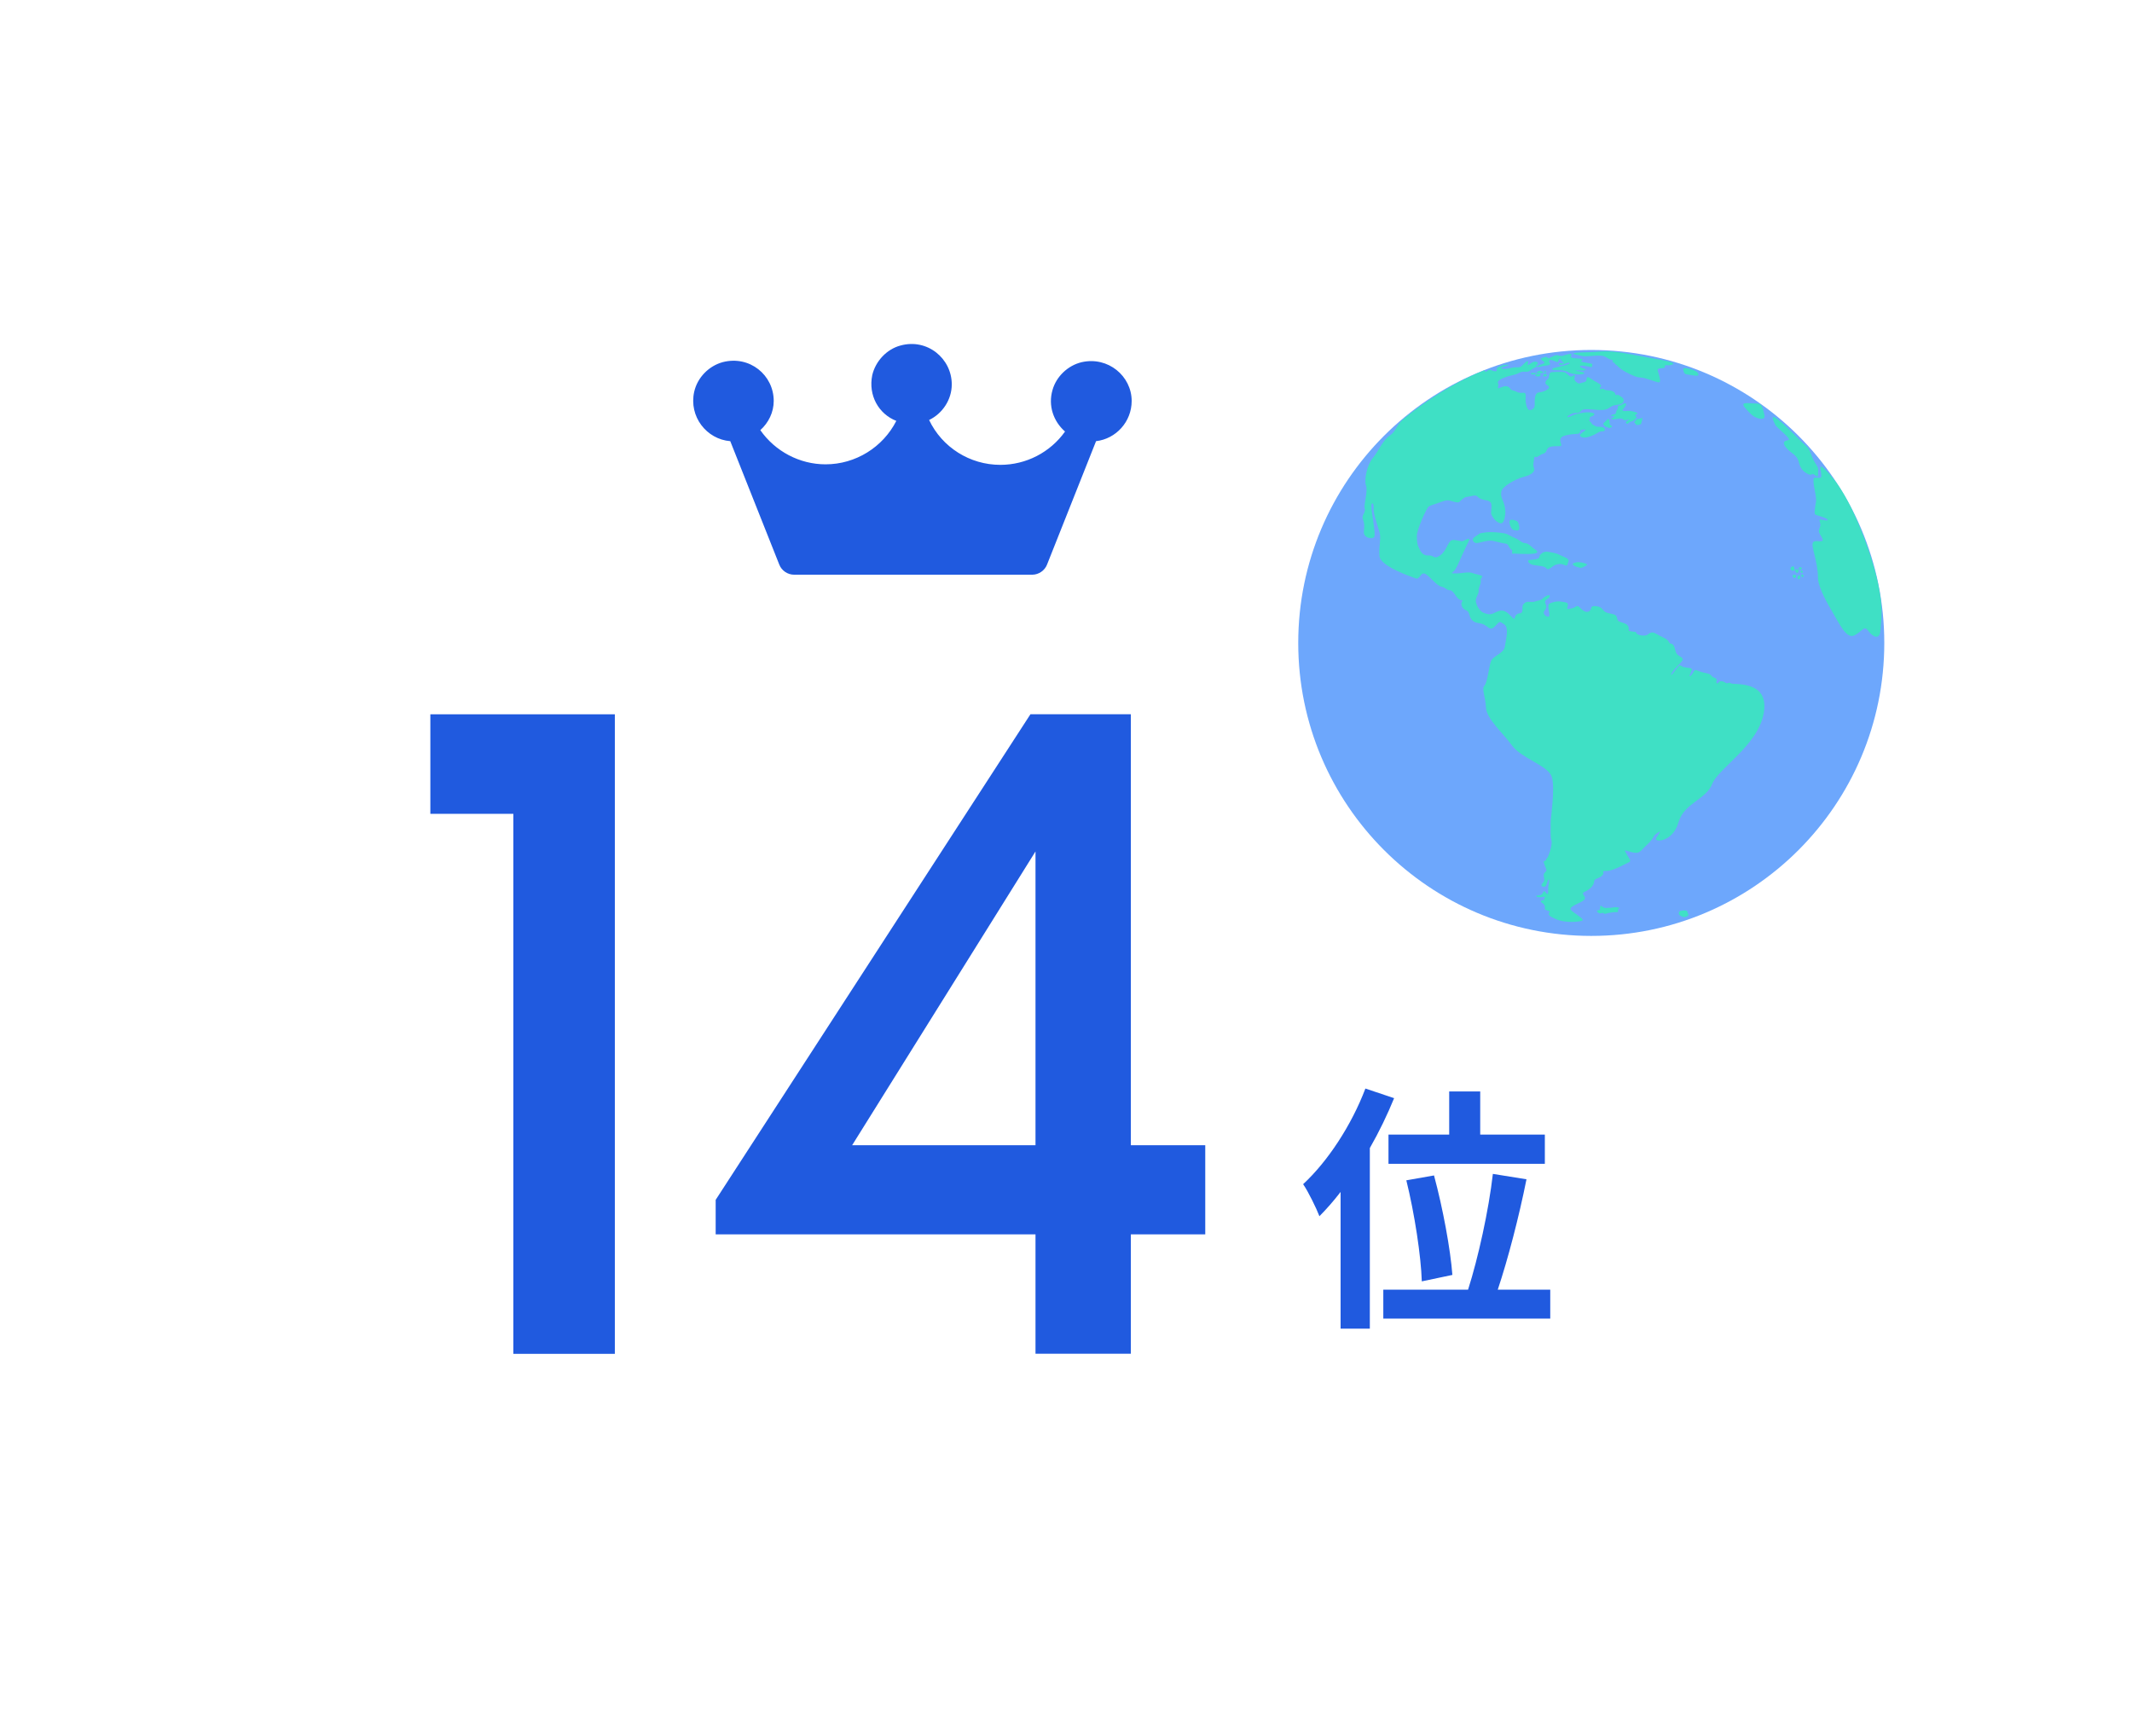 <?xml version="1.0" encoding="utf-8"?>
<!-- Generator: Adobe Illustrator 26.1.0, SVG Export Plug-In . SVG Version: 6.00 Build 0)  -->
<svg version="1.1" xmlns="http://www.w3.org/2000/svg" xmlns:xlink="http://www.w3.org/1999/xlink" x="0px" y="0px"
	 viewBox="0 0 287.98 234.54" style="enable-background:new 0 0 287.98 234.54;" xml:space="preserve">
<style type="text/css">
	.st0{display:none;}
	.st1{display:inline;fill:#F2F2F2;}
	.st2{display:inline;}
	.st3{fill:#205ADF;}
	.st4{fill:#DCEEFF;}
	.st5{fill:#A5CBFA;}
	.st6{fill:#99C9FF;}
	.st7{fill:#5E90DF;}
	.st8{fill:#57F7E0;}
	.st9{enable-background:new    ;}
	.st10{fill:#AFAFAF;}
	.st11{fill:#B3B3B3;}
	.st12{fill:#9C9C9C;}
	.st13{fill:#658DE9;}
	.st14{fill:#A4BCF2;}
	.st15{fill:#344593;}
	.st16{fill:#48BAAA;}
	.st17{fill:#3FE0C5;}
	.st18{fill:#6DA7FC;}
</style>
<g id="bg" class="st0">
	<rect class="st1" width="287.98" height="234.54"/>
</g>
<g id="num_x5F_01.svg_00000059273648560899477100000007218637929824569266_" class="st0">
	<g class="st2">
		<g>
			<g>
				<g>
					<path class="st3" d="M51.45,214.37v-34.95h-5.37v-6.45h11.94v41.4H51.45z"/>
					<path class="st3" d="M84.12,215.17c-3.36,0-6.32-0.9-8.88-2.7c-2.56-1.8-4.55-4.31-5.96-7.54c-1.41-3.23-2.12-6.98-2.12-11.24
						s0.71-8.01,2.12-11.24s3.4-5.74,5.96-7.54c2.56-1.8,5.52-2.7,8.88-2.7c3.4,0,6.36,0.9,8.91,2.7c2.54,1.8,4.52,4.31,5.93,7.54
						s2.12,6.98,2.12,11.24s-0.71,8.01-2.12,11.24c-1.41,3.23-3.39,5.74-5.93,7.54C90.48,214.27,87.52,215.17,84.12,215.17z
						 M84.12,209.35c2.04,0,3.81-0.63,5.31-1.91c1.5-1.27,2.66-3.08,3.49-5.43s1.24-5.12,1.24-8.32c0-3.21-0.41-5.99-1.24-8.33
						s-1.99-4.15-3.49-5.42c-1.5-1.27-3.27-1.91-5.31-1.91c-2.02,0-3.79,0.64-5.29,1.91c-1.51,1.27-2.67,3.08-3.5,5.42
						c-0.83,2.34-1.24,5.12-1.24,8.33c0,3.2,0.41,5.97,1.24,8.32c0.83,2.35,1.99,4.16,3.5,5.43
						C80.33,208.72,82.1,209.35,84.12,209.35z"/>
					<path class="st3" d="M111.92,222.07l-1.73-1.38c0.38-0.4,0.77-0.93,1.17-1.59c0.39-0.66,0.74-1.37,1.04-2.12
						c0.3-0.75,0.48-1.46,0.55-2.13c-0.97-0.22-1.74-0.68-2.32-1.38c-0.58-0.7-0.87-1.54-0.87-2.51c0-1.2,0.39-2.18,1.17-2.94
						c0.78-0.75,1.79-1.13,3.02-1.13c1.27,0,2.28,0.4,3.04,1.21c0.75,0.8,1.13,1.92,1.13,3.36c0,1.72-0.56,3.55-1.67,5.47
						C115.34,218.85,113.83,220.57,111.92,222.07z"/>
					<path class="st3" d="M143.41,215.17c-3.36,0-6.32-0.9-8.88-2.7c-2.56-1.8-4.55-4.31-5.96-7.54c-1.41-3.23-2.12-6.98-2.12-11.24
						s0.71-8.01,2.12-11.24c1.41-3.23,3.4-5.74,5.96-7.54c2.56-1.8,5.52-2.7,8.88-2.7c3.4,0,6.36,0.9,8.91,2.7
						c2.54,1.8,4.52,4.31,5.93,7.54s2.12,6.98,2.12,11.24s-0.71,8.01-2.12,11.24c-1.41,3.23-3.39,5.74-5.93,7.54
						C149.78,214.27,146.81,215.17,143.41,215.17z M143.41,209.35c2.04,0,3.81-0.63,5.31-1.91c1.5-1.27,2.66-3.08,3.49-5.43
						s1.24-5.12,1.24-8.32c0-3.21-0.41-5.99-1.24-8.33s-1.99-4.15-3.49-5.42c-1.5-1.27-3.27-1.91-5.31-1.91
						c-2.02,0-3.79,0.64-5.29,1.91c-1.51,1.27-2.67,3.08-3.5,5.42c-0.83,2.34-1.24,5.12-1.24,8.33c0,3.2,0.41,5.97,1.24,8.32
						c0.83,2.35,1.99,4.16,3.5,5.43C139.62,208.72,141.39,209.35,143.41,209.35z"/>
					<path class="st3" d="M184.01,215.17c-3.36,0-6.32-0.9-8.88-2.7c-2.56-1.8-4.55-4.31-5.96-7.54c-1.41-3.23-2.12-6.98-2.12-11.24
						s0.71-8.01,2.12-11.24s3.4-5.74,5.96-7.54c2.56-1.8,5.52-2.7,8.88-2.7c3.4,0,6.36,0.9,8.91,2.7c2.54,1.8,4.52,4.31,5.93,7.54
						s2.12,6.98,2.12,11.24s-0.71,8.01-2.12,11.24c-1.41,3.23-3.39,5.74-5.93,7.54C190.38,214.27,187.41,215.17,184.01,215.17z
						 M184.01,209.35c2.04,0,3.81-0.63,5.31-1.91c1.5-1.27,2.66-3.08,3.49-5.43s1.24-5.12,1.24-8.32c0-3.21-0.41-5.99-1.24-8.33
						s-1.99-4.15-3.49-5.42c-1.5-1.27-3.27-1.91-5.31-1.91c-2.02,0-3.79,0.64-5.29,1.91c-1.51,1.27-2.67,3.08-3.5,5.42
						c-0.83,2.34-1.24,5.12-1.24,8.33c0,3.2,0.41,5.97,1.24,8.32c0.83,2.35,1.99,4.16,3.5,5.43
						C180.22,208.72,181.99,209.35,184.01,209.35z"/>
					<path class="st3" d="M224.61,215.17c-3.36,0-6.32-0.9-8.88-2.7c-2.56-1.8-4.55-4.31-5.96-7.54c-1.41-3.23-2.12-6.98-2.12-11.24
						s0.71-8.01,2.12-11.24s3.4-5.74,5.96-7.54c2.56-1.8,5.52-2.7,8.88-2.7c3.4,0,6.36,0.9,8.91,2.7c2.54,1.8,4.52,4.31,5.93,7.54
						s2.12,6.98,2.12,11.24s-0.71,8.01-2.12,11.24c-1.41,3.23-3.39,5.74-5.93,7.54C230.97,214.27,228.01,215.17,224.61,215.17z
						 M224.61,209.35c2.04,0,3.81-0.63,5.31-1.91c1.5-1.27,2.66-3.08,3.49-5.43s1.24-5.12,1.24-8.32c0-3.21-0.41-5.99-1.24-8.33
						s-1.99-4.15-3.49-5.42c-1.5-1.27-3.27-1.91-5.31-1.91c-2.02,0-3.79,0.64-5.29,1.91c-1.51,1.27-2.67,3.08-3.5,5.42
						c-0.83,2.34-1.24,5.12-1.24,8.33c0,3.2,0.41,5.97,1.24,8.32c0.83,2.35,1.99,4.16,3.5,5.43
						C220.82,208.72,222.59,209.35,224.61,209.35z"/>
				</g>
			</g>
			<g>
				<g>
					<path class="st3" d="M254.16,206.65h4.07v2.37h-4.07v3.62h-2.53v-3.62h-4v-2.37h4v-1.3h-3.39v-8.21h3.39v-1.25h-3.71v-2.34
						h3.71v-2.14h2.55v2.14h3.59v2.34h-3.59v1.25h3.46v8.21h-3.48V206.65z M250.31,200.37h1.62v-1.37h-1.62V200.37z M250.31,203.47
						h1.62v-1.34h-1.62V203.47z M255.5,199.01h-1.62v1.37h1.62V199.01z M255.5,202.13h-1.62v1.34h1.62V202.13z M268.9,202.92h-4.12
						v9.74h-2.66v-9.74H258v-2.48h4.12v-5.26h-3.64v-2.5h9.96v2.5h-3.66v5.26h4.12V202.92z"/>
				</g>
			</g>
			<g>
				<g>
					<path class="st3" d="M22.26,205.11c-0.23,2.14-0.71,4.41-1.36,5.87c-0.48-0.3-1.48-0.77-2.07-0.98
						c0.66-1.34,1.02-3.37,1.21-5.28L22.26,205.11z M39.96,195.26c0,0,0,0.91-0.02,1.25c-0.3,9.96-0.61,13.56-1.57,14.77
						c-0.64,0.86-1.23,1.12-2.18,1.25c-0.82,0.14-2.23,0.11-3.55,0.07c-0.05-0.77-0.41-1.96-0.91-2.73
						c1.43,0.14,2.73,0.14,3.34,0.14c0.43,0,0.68-0.09,0.96-0.39c0.68-0.71,1.02-4.03,1.27-11.78h-6.28
						c-0.61,1.11-1.25,2.12-1.93,2.93c-0.45-0.41-1.46-1.09-2.14-1.5c0.8,1.43,1.52,3.12,1.77,4.25l-2.05,0.96
						c-0.07-0.36-0.18-0.77-0.32-1.23l-1.3,0.09v9.35h-2.39v-9.17l-3.37,0.23l-0.23-2.37l1.68-0.07c0.34-0.43,0.71-0.91,1.05-1.41
						c-0.66-0.98-1.77-2.21-2.73-3.12l1.27-1.87c0.18,0.16,0.36,0.32,0.55,0.48c0.64-1.25,1.27-2.78,1.66-3.96l2.39,0.84
						c-0.82,1.57-1.75,3.32-2.57,4.6c0.3,0.32,0.57,0.66,0.8,0.96c0.82-1.27,1.55-2.59,2.09-3.73l2.3,0.96
						c-1.27,2-2.87,4.32-4.35,6.17l2.3-0.09c-0.25-0.55-0.52-1.09-0.8-1.57l1.91-0.84l0.16,0.27c1.68-1.8,3.03-4.71,3.75-7.58
						l2.78,0.59c-0.3,1.11-0.68,2.21-1.11,3.25H39.96z M27.11,204.58c0.61,1.34,1.21,3.12,1.48,4.28l-2.14,0.75
						c-0.18-1.16-0.77-3-1.34-4.39L27.11,204.58z M32.43,206.9c-0.43-1.43-1.62-3.62-2.78-5.26l2.16-1.09
						c1.18,1.57,2.48,3.66,2.96,5.1L32.43,206.9z"/>
				</g>
			</g>
		</g>
		<g>
			<polygon class="st4" points="64.24,58.3 99.76,38.5 66.74,19.21 31.25,39.07 			"/>
			<g>
				<polygon class="st3" points="95.12,38.36 66.63,21.51 35.64,38.53 64.16,55.29 				"/>
			</g>
			<g>
				<g>
					<polygon class="st5" points="31.33,38.94 64.24,58.3 64.12,89.95 30.63,70.63 					"/>
				</g>
			</g>
			<polygon class="st4" points="64.12,89.95 99.6,69.9 99.76,38.5 64.24,58.28 			"/>
			<g>
				<g>
					<polygon class="st6" points="86.9,57.82 94.52,53.77 94.52,49.92 86.9,53.97 					"/>
					<polygon class="st6" points="86.9,65.89 94.52,61.84 94.52,57.99 86.9,62.04 					"/>
				</g>
			</g>
			<polygon class="st6" points="83.33,65.77 83.33,53.9 79.12,56.13 64.22,64.03 64.22,75.89 66.39,74.74 			"/>
			<polygon class="st7" points="44.82,53.01 40.73,50.68 40.72,62.52 51.34,68.56 64.22,75.89 64.22,64.06 			"/>
			<polygon class="st6" points="83.33,73.39 83.33,61.52 79.12,63.76 64.22,71.65 64.22,83.51 66.39,82.37 			"/>
			<polygon class="st7" points="44.82,60.63 40.73,58.31 40.72,70.14 51.34,76.18 64.22,83.51 64.22,71.68 			"/>
			<g>
				<g>
					<path class="st8" d="M74.11,33.12c4.71,2.72,4.74,7.14,0.06,9.86c-4.69,2.72-12.31,2.72-17.02,0
						c-4.72-2.72-4.74-7.14-0.06-9.86C61.77,30.4,69.39,30.4,74.11,33.12z"/>
				</g>
				<g>
					<polygon class="st3" points="73.29,35.74 69.31,38.05 73.32,40.36 69.64,42.5 65.64,40.19 61.66,42.5 57.96,40.36 61.93,38.05 
						57.93,35.74 61.61,33.6 65.61,35.91 69.59,33.6 					"/>
				</g>
			</g>
		</g>
		<g>
			<polygon class="st4" points="144.57,58.3 180.09,38.5 147.07,19.21 111.58,39.07 			"/>
			<g>
				<polygon class="st3" points="175.45,38.36 146.96,21.51 115.97,38.53 144.49,55.29 				"/>
			</g>
			<g>
				<g>
					<polygon class="st5" points="111.66,38.94 144.57,58.3 144.45,89.95 110.96,70.63 					"/>
				</g>
			</g>
			<polygon class="st4" points="144.45,89.95 179.93,69.9 180.09,38.5 144.57,58.28 			"/>
			<g>
				<g>
					<polygon class="st6" points="167.22,57.82 174.85,53.77 174.85,49.92 167.22,53.97 					"/>
					<polygon class="st6" points="167.22,65.89 174.85,61.84 174.85,57.99 167.22,62.04 					"/>
				</g>
			</g>
			<polygon class="st6" points="163.66,65.77 163.66,53.9 159.45,56.13 144.55,64.03 144.55,75.89 146.72,74.74 			"/>
			<polygon class="st7" points="125.15,53.01 121.06,50.68 121.05,62.52 131.67,68.56 144.55,75.89 144.55,64.06 			"/>
			<polygon class="st6" points="163.66,73.39 163.66,61.52 159.45,63.76 144.55,71.65 144.55,83.51 146.72,82.37 			"/>
			<polygon class="st7" points="125.15,60.63 121.06,58.31 121.05,70.14 131.67,76.18 144.55,83.51 144.55,71.68 			"/>
			<g>
				<g>
					<path class="st8" d="M154.44,33.12c4.71,2.72,4.74,7.14,0.06,9.86c-4.69,2.72-12.31,2.72-17.02,0
						c-4.72-2.72-4.74-7.14-0.06-9.86C142.1,30.4,149.72,30.4,154.44,33.12z"/>
				</g>
				<g>
					<polygon class="st3" points="153.62,35.74 149.64,38.05 153.65,40.36 149.97,42.5 145.97,40.19 141.99,42.5 138.29,40.36 
						142.26,38.05 138.26,35.74 141.94,33.6 145.94,35.91 149.92,33.6 					"/>
				</g>
			</g>
		</g>
		<g>
			<polygon class="st4" points="224.15,58.3 259.67,38.5 226.65,19.21 191.16,39.07 			"/>
			<g>
				<polygon class="st3" points="255.03,38.36 226.54,21.51 195.55,38.53 224.07,55.29 				"/>
			</g>
			<g>
				<g>
					<polygon class="st5" points="191.24,38.94 224.15,58.3 224.03,89.95 190.54,70.63 					"/>
				</g>
			</g>
			<polygon class="st4" points="224.03,89.95 259.51,69.9 259.67,38.5 224.15,58.28 			"/>
			<g>
				<g>
					<polygon class="st6" points="246.8,57.82 254.43,53.77 254.43,49.92 246.8,53.97 					"/>
					<polygon class="st6" points="246.8,65.89 254.43,61.84 254.43,57.99 246.8,62.04 					"/>
				</g>
			</g>
			<polygon class="st6" points="243.24,65.77 243.24,53.9 239.03,56.13 224.13,64.03 224.13,75.89 226.3,74.74 			"/>
			<polygon class="st7" points="204.73,53.01 200.64,50.68 200.63,62.52 211.25,68.56 224.12,75.89 224.12,64.06 			"/>
			<polygon class="st6" points="243.24,73.39 243.24,61.52 239.03,63.76 224.13,71.65 224.13,83.51 226.3,82.37 			"/>
			<polygon class="st7" points="204.73,60.63 200.64,58.31 200.63,70.14 211.25,76.18 224.12,83.51 224.12,71.68 			"/>
			<g>
				<g>
					<path class="st8" d="M234.02,33.12c4.71,2.72,4.74,7.14,0.06,9.86c-4.69,2.72-12.31,2.72-17.02,0
						c-4.72-2.72-4.74-7.14-0.06-9.86C221.68,30.4,229.3,30.4,234.02,33.12z"/>
				</g>
				<g>
					<polygon class="st3" points="233.2,35.74 229.22,38.05 233.23,40.36 229.55,42.5 225.54,40.19 221.57,42.5 217.87,40.36 
						221.84,38.05 217.84,35.74 221.52,33.6 225.52,35.91 229.5,33.6 					"/>
				</g>
			</g>
		</g>
		<g>
			<polygon class="st4" points="102.53,121.36 138.05,101.56 105.03,82.27 69.54,102.13 			"/>
			<g>
				<polygon class="st3" points="133.41,101.42 104.92,84.57 73.93,101.59 102.45,118.36 				"/>
			</g>
			<g>
				<g>
					<polygon class="st5" points="69.62,102 102.53,121.36 102.41,153.02 68.92,133.69 					"/>
				</g>
			</g>
			<polygon class="st4" points="102.41,153.02 137.89,132.96 138.05,101.56 102.53,121.35 			"/>
			<g>
				<g>
					<polygon class="st6" points="125.18,120.88 132.81,116.83 132.81,112.99 125.18,117.04 					"/>
					<polygon class="st6" points="125.18,128.95 132.81,124.9 132.81,121.06 125.18,125.1 					"/>
				</g>
			</g>
			<polygon class="st6" points="121.62,128.83 121.62,116.97 117.41,119.2 102.51,127.09 102.51,138.96 104.68,137.81 			"/>
			<polygon class="st7" points="83.11,116.07 79.02,113.74 79.01,125.58 89.63,131.63 102.5,138.95 102.5,127.12 			"/>
			<polygon class="st6" points="121.62,136.45 121.62,124.59 117.41,126.82 102.51,134.71 102.51,146.58 104.68,145.43 			"/>
			<polygon class="st7" points="83.11,123.69 79.02,121.37 79.01,133.2 89.63,139.25 102.5,146.58 102.5,134.74 			"/>
			<g>
				<g>
					<path class="st8" d="M112.39,96.19c4.71,2.72,4.74,7.14,0.06,9.86c-4.69,2.72-12.31,2.72-17.02,0
						c-4.72-2.72-4.74-7.14-0.06-9.86C100.06,93.46,107.68,93.46,112.39,96.19z"/>
				</g>
				<g>
					<polygon class="st3" points="111.58,98.8 107.6,101.12 111.61,103.43 107.93,105.56 103.92,103.25 99.95,105.56 96.25,103.43 
						100.22,101.12 96.22,98.8 99.9,96.67 103.9,98.98 107.88,96.67 					"/>
				</g>
			</g>
		</g>
		<g>
			<polygon class="st4" points="182.1,121.36 217.63,101.56 184.61,82.27 149.12,102.13 			"/>
			<g>
				<polygon class="st3" points="212.99,101.42 184.49,84.57 153.51,101.59 182.03,118.36 				"/>
			</g>
			<g>
				<g>
					<polygon class="st5" points="149.2,102 182.1,121.36 181.99,153.02 148.5,133.69 					"/>
				</g>
			</g>
			<polygon class="st4" points="181.99,153.02 217.46,132.96 217.63,101.56 182.1,121.35 			"/>
			<g>
				<g>
					<polygon class="st6" points="204.76,120.88 212.39,116.83 212.39,112.99 204.76,117.04 					"/>
					<polygon class="st6" points="204.76,128.95 212.39,124.9 212.39,121.06 204.76,125.1 					"/>
				</g>
			</g>
			<polygon class="st6" points="201.2,128.83 201.19,116.97 196.99,119.2 182.09,127.09 182.09,138.96 184.26,137.81 			"/>
			<polygon class="st7" points="162.69,116.07 158.6,113.74 158.59,125.58 169.21,131.63 182.08,138.95 182.08,127.12 			"/>
			<polygon class="st6" points="201.2,136.45 201.19,124.59 196.99,126.82 182.09,134.71 182.09,146.58 184.26,145.43 			"/>
			<polygon class="st7" points="162.69,123.69 158.6,121.37 158.59,133.2 169.21,139.25 182.08,146.58 182.08,134.74 			"/>
			<g>
				<g>
					<path class="st8" d="M191.97,96.19c4.71,2.72,4.74,7.14,0.06,9.86c-4.69,2.72-12.31,2.72-17.02,0
						c-4.72-2.72-4.74-7.14-0.06-9.86C179.64,93.46,187.26,93.46,191.97,96.19z"/>
				</g>
				<g>
					<polygon class="st3" points="191.16,98.8 187.18,101.12 191.18,103.43 187.5,105.56 183.5,103.25 179.53,105.56 175.82,103.43 
						179.8,101.12 175.8,98.8 179.47,96.67 183.48,98.98 187.46,96.67 					"/>
				</g>
			</g>
		</g>
	</g>
</g>
<g id="num_x5F_02.svg" class="st0">
	<g class="st2">
		<g>
			<g>
				<g>
					<g>
						<path class="st3" d="M53.18,218.19v-34.95h-5.37v-6.45h11.94v41.4H53.18z"/>
						<path class="st3" d="M83.09,218.99c-2.68,0-5.09-0.52-7.25-1.57c-2.16-1.05-3.87-2.48-5.14-4.3
							c-1.27-1.82-1.91-3.91-1.91-6.25c0-2.44,0.69-4.63,2.08-6.57c1.39-1.94,3.2-3.36,5.45-4.27c-1.82-0.92-3.25-2.22-4.29-3.89
							s-1.56-3.48-1.56-5.42c0-2.04,0.56-3.86,1.69-5.47c1.13-1.61,2.65-2.88,4.55-3.81c1.91-0.94,4.03-1.41,6.37-1.41
							c1.59,0,3.13,0.25,4.63,0.74c1.5,0.49,2.85,1.2,4.05,2.12s2.17,2.04,2.89,3.36c0.72,1.32,1.08,2.81,1.08,4.47
							c0,1.97-0.53,3.79-1.59,5.46c-1.06,1.67-2.49,2.95-4.28,3.85c2.29,0.9,4.12,2.33,5.5,4.29s2.06,4.15,2.06,6.57
							c0,2.33-0.63,4.4-1.89,6.21c-1.26,1.82-2.97,3.25-5.13,4.3C88.24,218.46,85.8,218.99,83.09,218.99z M83.09,213.27
							c1.4,0,2.65-0.3,3.74-0.92c1.09-0.61,1.93-1.45,2.52-2.52c0.59-1.07,0.89-2.27,0.89-3.61c0-1.35-0.31-2.57-0.93-3.64
							c-0.62-1.07-1.46-1.92-2.53-2.53c-1.07-0.62-2.3-0.93-3.69-0.93c-1.35,0-2.57,0.3-3.64,0.92c-1.07,0.61-1.92,1.45-2.55,2.51
							c-0.63,1.06-0.94,2.29-0.94,3.68c0,1.36,0.3,2.56,0.9,3.63c0.6,1.06,1.44,1.9,2.51,2.51
							C80.45,212.96,81.69,213.27,83.09,213.27z M83.09,193.57c1.2,0,2.28-0.27,3.24-0.82c0.95-0.54,1.7-1.28,2.25-2.22
							c0.54-0.94,0.82-2,0.82-3.19c0-1.2-0.28-2.28-0.83-3.22c-0.55-0.94-1.3-1.69-2.25-2.25c-0.95-0.55-2.02-0.83-3.22-0.83
							c-1.19,0-2.25,0.28-3.19,0.83c-0.94,0.55-1.69,1.3-2.25,2.25c-0.56,0.95-0.84,2.02-0.84,3.22c0,1.19,0.28,2.25,0.83,3.19
							c0.55,0.94,1.3,1.68,2.25,2.22C80.84,193.3,81.91,193.57,83.09,193.57z"/>
						<path class="st3" d="M108.16,225.89l-1.73-1.38c0.38-0.4,0.77-0.93,1.17-1.59c0.39-0.66,0.74-1.37,1.04-2.12
							c0.3-0.75,0.48-1.46,0.55-2.13c-0.97-0.22-1.74-0.68-2.32-1.38c-0.58-0.7-0.87-1.54-0.87-2.51c0-1.2,0.39-2.18,1.17-2.94
							c0.78-0.75,1.79-1.13,3.02-1.13c1.27,0,2.28,0.4,3.04,1.21c0.75,0.8,1.13,1.92,1.13,3.36c0,1.72-0.56,3.55-1.67,5.47
							C111.58,222.67,110.07,224.38,108.16,225.89z"/>
						<path class="st3" d="M139.65,218.99c-3.36,0-6.32-0.9-8.88-2.7c-2.56-1.8-4.55-4.31-5.96-7.54
							c-1.41-3.23-2.12-6.98-2.12-11.24s0.71-8.01,2.12-11.24s3.4-5.74,5.96-7.54c2.56-1.8,5.52-2.7,8.88-2.7
							c3.4,0,6.36,0.9,8.91,2.7c2.54,1.8,4.52,4.31,5.93,7.54s2.12,6.98,2.12,11.24s-0.71,8.01-2.12,11.24
							c-1.41,3.23-3.39,5.74-5.93,7.54C146.01,218.09,143.05,218.99,139.65,218.99z M139.65,213.17c2.04,0,3.81-0.63,5.31-1.91
							c1.5-1.27,2.66-3.08,3.49-5.43s1.24-5.12,1.24-8.32c0-3.21-0.41-5.99-1.24-8.33s-1.99-4.15-3.49-5.42
							c-1.5-1.27-3.27-1.91-5.31-1.91c-2.02,0-3.79,0.64-5.29,1.91c-1.51,1.27-2.67,3.08-3.5,5.42c-0.83,2.34-1.24,5.12-1.24,8.33
							c0,3.2,0.41,5.97,1.24,8.32c0.83,2.35,1.99,4.16,3.5,5.43C135.86,212.53,137.63,213.17,139.65,213.17z"/>
						<path class="st3" d="M180.25,218.99c-3.36,0-6.32-0.9-8.88-2.7c-2.56-1.8-4.55-4.31-5.96-7.54
							c-1.41-3.23-2.12-6.98-2.12-11.24s0.71-8.01,2.12-11.24s3.4-5.74,5.96-7.54c2.56-1.8,5.52-2.7,8.88-2.7
							c3.4,0,6.36,0.9,8.91,2.7c2.54,1.8,4.52,4.31,5.93,7.54s2.12,6.98,2.12,11.24s-0.71,8.01-2.12,11.24
							c-1.41,3.23-3.39,5.74-5.93,7.54C186.61,218.09,183.65,218.99,180.25,218.99z M180.25,213.17c2.04,0,3.81-0.63,5.31-1.91
							c1.5-1.27,2.66-3.08,3.49-5.43s1.24-5.12,1.24-8.32c0-3.21-0.41-5.99-1.24-8.33s-1.99-4.15-3.49-5.42
							c-1.5-1.27-3.27-1.91-5.31-1.91c-2.02,0-3.79,0.64-5.29,1.91c-1.51,1.27-2.67,3.08-3.5,5.42c-0.83,2.34-1.24,5.12-1.24,8.33
							c0,3.2,0.41,5.97,1.24,8.32c0.83,2.35,1.99,4.16,3.5,5.43C176.46,212.53,178.23,213.17,180.25,213.17z"/>
						<path class="st3" d="M220.85,218.99c-3.36,0-6.32-0.9-8.88-2.7c-2.56-1.8-4.55-4.31-5.96-7.54
							c-1.41-3.23-2.12-6.98-2.12-11.24s0.71-8.01,2.12-11.24s3.4-5.74,5.96-7.54c2.56-1.8,5.52-2.7,8.88-2.7
							c3.4,0,6.36,0.9,8.91,2.7c2.54,1.8,4.52,4.31,5.93,7.54s2.12,6.98,2.12,11.24s-0.71,8.01-2.12,11.24
							c-1.41,3.23-3.39,5.74-5.93,7.54C227.21,218.09,224.24,218.99,220.85,218.99z M220.85,213.17c2.04,0,3.81-0.63,5.31-1.91
							c1.5-1.27,2.66-3.08,3.49-5.43s1.24-5.12,1.24-8.32c0-3.21-0.41-5.99-1.24-8.33s-1.99-4.15-3.49-5.42
							c-1.5-1.27-3.27-1.91-5.31-1.91c-2.02,0-3.79,0.64-5.29,1.91c-1.51,1.27-2.67,3.08-3.5,5.42c-0.83,2.34-1.24,5.12-1.24,8.33
							c0,3.2,0.41,5.97,1.24,8.32c0.83,2.35,1.99,4.16,3.5,5.43C217.06,212.53,218.82,213.17,220.85,213.17z"/>
					</g>
				</g>
				<g>
					<g>
						<path class="st3" d="M253.15,210.47h4.07v2.37h-4.07v3.62h-2.53v-3.62h-4v-2.37h4v-1.3h-3.39v-8.21h3.39v-1.25h-3.71v-2.34
							h3.71v-2.14h2.55v2.14h3.59v2.34h-3.59v1.25h3.46v8.21h-3.48V210.47z M249.3,204.19h1.62v-1.37h-1.62V204.19z M249.3,207.29
							h1.62v-1.34h-1.62V207.29z M254.49,202.83h-1.62v1.37h1.62V202.83z M254.49,205.94h-1.62v1.34h1.62V205.94z M267.89,206.74
							h-4.12v9.74h-2.66v-9.74h-4.12v-2.48h4.12V199h-3.64v-2.5h9.96v2.5h-3.66v5.26h4.12V206.74z"/>
					</g>
				</g>
				<g>
					<g>
						<path class="st3" d="M21.25,208.92c-0.23,2.14-0.71,4.41-1.36,5.87c-0.48-0.3-1.48-0.77-2.07-0.98
							c0.66-1.34,1.02-3.37,1.21-5.28L21.25,208.92z M38.95,199.07c0,0,0,0.91-0.02,1.25c-0.3,9.96-0.61,13.56-1.57,14.77
							c-0.64,0.86-1.23,1.12-2.18,1.25c-0.82,0.14-2.23,0.11-3.55,0.07c-0.05-0.77-0.41-1.96-0.91-2.73
							c1.43,0.14,2.73,0.14,3.34,0.14c0.43,0,0.68-0.09,0.96-0.39c0.68-0.71,1.02-4.03,1.27-11.78h-6.28
							c-0.61,1.11-1.25,2.12-1.93,2.93c-0.45-0.41-1.46-1.09-2.14-1.5c0.8,1.43,1.52,3.12,1.77,4.25l-2.05,0.96
							c-0.07-0.36-0.18-0.77-0.32-1.23l-1.3,0.09v9.35h-2.39v-9.17l-3.37,0.23l-0.23-2.37l1.68-0.07c0.34-0.43,0.71-0.91,1.05-1.41
							c-0.66-0.98-1.77-2.21-2.73-3.12l1.27-1.87c0.18,0.16,0.36,0.32,0.55,0.48c0.64-1.25,1.27-2.78,1.66-3.96l2.39,0.84
							c-0.82,1.57-1.75,3.32-2.57,4.6c0.3,0.32,0.57,0.66,0.8,0.96c0.82-1.27,1.55-2.59,2.09-3.73l2.3,0.96
							c-1.27,2-2.87,4.32-4.35,6.17l2.3-0.09c-0.25-0.55-0.52-1.09-0.8-1.57l1.91-0.84l0.16,0.27c1.68-1.8,3.03-4.71,3.75-7.58
							l2.78,0.59c-0.3,1.11-0.68,2.21-1.11,3.25H38.95z M26.1,208.4c0.61,1.34,1.21,3.12,1.48,4.28l-2.14,0.75
							c-0.18-1.16-0.77-3-1.34-4.39L26.1,208.4z M31.42,210.72c-0.43-1.43-1.62-3.62-2.78-5.26l2.16-1.09
							c1.18,1.57,2.48,3.66,2.96,5.1L31.42,210.72z"/>
					</g>
				</g>
			</g>
			<g>
				<g>
					<g>
						<g>
							<g>
								<polygon class="st4" points="7.04,44.3 37.14,26.8 34.32,35.14 4.22,52.64 								"/>
							</g>
							<g>
								<g class="st9">
									<g>
										<g>
											<polygon class="st4" points="31.71,68.29 59.81,51.95 59.77,66.62 31.67,82.96 											"/>
										</g>
									</g>
									<g>
										<polygon class="st10" points="28.98,56.84 57.08,40.51 59.81,51.95 31.71,68.29 										"/>
									</g>
									<g>
										<polygon class="st11" points="22.37,45.11 50.47,28.77 57.08,40.51 28.98,56.84 										"/>
									</g>
									<g>
										<polygon class="st12" points="13.54,40.02 41.64,23.68 50.47,28.77 22.37,45.11 										"/>
									</g>
									<g>
										<polygon class="st5" points="22.37,45.11 28.98,56.84 31.71,68.29 31.67,82.96 4.07,67.03 4.11,52.36 6.9,44.1 
											13.54,40.02 										"/>
									</g>
								</g>
							</g>
							<g>
								<g class="st9">
									<g>
										<polygon class="st3" points="29.78,56.48 59.88,38.98 62.75,51 32.65,68.5 										"/>
									</g>
									<g>
										<polygon class="st13" points="22.63,43.77 52.73,26.27 59.88,38.98 29.78,56.48 										"/>
									</g>
									<g>
										<polygon class="st14" points="12.87,38.14 42.97,20.64 52.73,26.27 22.63,43.77 										"/>
									</g>
									<g>
										<g>
											<polygon class="st4" points="22.63,43.77 29.78,56.48 32.65,68.5 31.17,68.19 28.41,56.64 21.96,45.18 13.52,40.31 
												7.04,44.3 4.22,52.64 2.74,51.24 5.67,42.57 12.87,38.14 											"/>
										</g>
									</g>
								</g>
							</g>
						</g>
						<g>
							<polygon class="st3" points="25.43,77.45 8.75,67.64 9.02,53.81 25.51,63.03 							"/>
							<g>
								<g class="st9">
									<g>
										<polygon class="st5" points="16.75,66.16 17.25,66.02 17.61,66.52 17.6,72.34 17.59,73.15 16.74,72.65 16.74,71.84 
																					"/>
									</g>
									<g>
										<polygon class="st5" points="25.25,75.99 25.93,76.93 25.43,77.45 24.71,76.44 17.61,66.52 17.25,66.02 17.98,65.82 
																					"/>
									</g>
									<g>
										<polygon class="st5" points="25.29,62.55 25.8,63.63 25.29,63.78 17.98,65.82 17.25,66.02 16.75,66.16 10.11,68.02 
											9.07,68.31 8.56,67.22 9.24,67.03 16.52,65 17.25,64.8 17.62,64.69 24.26,62.84 										"/>
									</g>
									<g>
										<path class="st5" d="M8.42,52.72l17.72,10.23l-0.04,15.29L8.38,68.01L8.42,52.72z M25.43,77.45l0.5-0.52l-0.68-0.94
											l0.03-12.21l0.52-0.14l-0.51-1.08l-1.04,0.29l-6.62-3.82l0-0.49l-0.86-0.49l0,0.49l-6.84-3.95L9.02,53.3l-0.5,0.52
											l0.75,1.05L9.24,67.03l-0.69,0.19l0.51,1.08l1.04-0.29l6.63,3.83l0,0.81l0.86,0.49l0-0.81l7.12,4.11L25.43,77.45
											L25.43,77.45z"/>
									</g>
									<g>
										<polygon class="st5" points="16.78,58.03 17.63,58.52 17.63,59.02 17.62,64.69 17.25,64.8 16.76,64.12 16.77,58.52 
																					"/>
									</g>
									<g>
										<polygon class="st5" points="16.52,65 17.25,64.8 16.76,64.12 9.93,54.57 9.93,54.57 9.23,53.59 9.02,53.3 8.69,53.65 
											8.52,53.82 9.27,54.87 										"/>
									</g>
								</g>
							</g>
						</g>
						<g>
							<polygon class="st3" points="19.27,49.35 19.64,49.87 19.25,49.34 14.27,46.47 14.25,55.08 19.86,58.32 19.88,49.71 							
								"/>
							<g>
								<g class="st9">
									<g>
										<polygon class="st5" points="13.97,54.76 14.26,54.59 14.69,55.18 14.4,55.35 										"/>
									</g>
									<g>
										<polygon class="st5" points="19.02,57.73 19.31,57.56 19.55,58.11 19.26,58.27 										"/>
									</g>
									<g>
										<polygon class="st5" points="19.26,58.27 19.55,58.11 19.98,58.02 19.7,58.19 										"/>
									</g>
									<g>
										<polygon class="st5" points="19.65,58.09 19.94,57.92 19.98,58.02 19.7,58.19 										"/>
									</g>
									<g>
										<polygon class="st5" points="13.99,46.28 14.28,46.12 14.76,47.2 14.47,47.37 										"/>
									</g>
									<path class="st5" d="M19.52,49l0.41,0.58l-0.43-0.59l-5.55-3.2l-0.02,9.6L20.18,59l0.02-9.6L19.52,49z M16.86,51.74
										l-2.16-4.92l4.42,2.55L16.86,51.74z M13.99,46.28L13.99,46.28l0.48,1.08l2.07,4.71l0.06-0.07l-0.06,0.07l-2.09,2.18
										l0.02-6.89L13.99,46.28z M14.58,55.16l2.27-2.37l2.17,4.94L14.58,55.16z M19.65,58.09l-2.48-5.64l2.5-2.61L19.65,58.09z"/>
								</g>
							</g>
						</g>
						<polygon class="st6" points="36.47,69.92 39.62,68.09 39.64,72.92 36.48,74.74 						"/>
						<polygon class="st6" points="45.11,65.35 48.26,63.53 48.28,68.35 45.12,70.18 						"/>
						<polygon class="st6" points="53.43,60.74 56.59,58.92 56.61,63.74 53.45,65.56 						"/>
					</g>
					<g>
						<g>
							<g>
								<g>
									<g>
										<g>
											<path class="st15" d="M64.06,74.6c-0.11,0.39-1.13,0.58-1.57-0.09c-0.03-0.51,0-5.65,0-5.65l1.57,0.09
												C64.06,68.95,64.11,74.08,64.06,74.6z"/>
										</g>
										<path class="st16" d="M71.09,65.68c0,3.87-3.47,6.83-7.76,6.59c-4.28-0.24-7.76-3.57-7.76-7.44c0-3.88,3.47-6.83,7.76-6.6
											C67.62,58.46,71.09,61.8,71.09,65.68z"/>
									</g>
									<path class="st17" d="M69.01,57.64c0,2.83-2.54,5-5.67,4.83c-3.14-0.17-5.68-2.62-5.68-5.46c0-2.83,2.55-5,5.68-4.82
										C66.47,52.36,69.01,54.8,69.01,57.64z"/>
									<g>
										<path class="st8" d="M67.56,51.18c0,2.11-1.89,3.72-4.23,3.59c-2.34-0.13-4.23-1.95-4.23-4.06c0-2.11,1.9-3.72,4.23-3.6
											C65.67,47.25,67.56,49.07,67.56,51.18z"/>
									</g>
								</g>
							</g>
						</g>
					</g>
					<g>
						<g>
							<g>
								<g>
									<g>
										<g>
											<path class="st15" d="M53.11,82.12c-0.11,0.39-1.13,0.58-1.57-0.09c-0.03-0.51,0-5.65,0-5.65l1.57,0.09
												C53.11,76.46,53.16,81.59,53.11,82.12z"/>
										</g>
										<path class="st16" d="M60.14,73.19c0,3.87-3.47,6.83-7.76,6.59c-4.28-0.24-7.76-3.57-7.76-7.44c0-3.88,3.47-6.83,7.76-6.6
											C56.67,65.97,60.14,69.31,60.14,73.19z"/>
									</g>
									<path class="st17" d="M58.06,65.15c0,2.83-2.54,5-5.67,4.83c-3.14-0.17-5.68-2.62-5.68-5.46c0-2.83,2.55-5,5.68-4.82
										C55.52,59.87,58.06,62.31,58.06,65.15z"/>
									<g>
										<path class="st8" d="M56.61,58.69c0,2.11-1.89,3.72-4.23,3.59c-2.34-0.13-4.23-1.95-4.23-4.06c0-2.11,1.9-3.72,4.23-3.6
											C54.72,54.76,56.61,56.58,56.61,58.69z"/>
									</g>
								</g>
							</g>
						</g>
					</g>
				</g>
				<g>
					<g>
						<g>
							<g>
								<polygon class="st4" points="78.42,44.3 108.52,26.8 105.7,35.14 75.6,52.64 								"/>
							</g>
							<g>
								<g class="st9">
									<g>
										<g>
											<polygon class="st4" points="103.09,68.29 131.19,51.95 131.16,66.62 103.06,82.96 											"/>
										</g>
									</g>
									<g>
										<polygon class="st10" points="100.36,56.84 128.46,40.51 131.19,51.95 103.09,68.29 										"/>
									</g>
									<g>
										<polygon class="st11" points="93.76,45.11 121.86,28.77 128.46,40.51 100.36,56.84 										"/>
									</g>
									<g>
										<polygon class="st12" points="84.92,40.02 113.02,23.68 121.86,28.77 93.76,45.11 										"/>
									</g>
									<g>
										<polygon class="st5" points="93.76,45.11 100.36,56.84 103.09,68.29 103.06,82.96 75.46,67.03 75.49,52.36 78.28,44.1 
											84.92,40.02 										"/>
									</g>
								</g>
							</g>
							<g>
								<g class="st9">
									<g>
										<polygon class="st3" points="101.16,56.48 131.26,38.98 134.14,51 104.03,68.5 										"/>
									</g>
									<g>
										<polygon class="st13" points="94.01,43.77 124.11,26.27 131.26,38.98 101.16,56.48 										"/>
									</g>
									<g>
										<polygon class="st14" points="84.25,38.14 114.35,20.64 124.11,26.27 94.01,43.77 										"/>
									</g>
									<g>
										<g>
											<polygon class="st4" points="94.01,43.77 101.16,56.48 104.03,68.5 102.55,68.19 99.79,56.64 93.34,45.18 84.91,40.31 
												78.42,44.3 75.6,52.64 74.13,51.24 77.05,42.57 84.25,38.14 											"/>
										</g>
									</g>
								</g>
							</g>
						</g>
						<g>
							<polygon class="st3" points="96.81,77.45 80.14,67.64 80.4,53.81 96.89,63.03 							"/>
							<g>
								<g class="st9">
									<g>
										<polygon class="st5" points="88.14,66.16 88.64,66.02 88.99,66.52 88.98,72.34 88.98,73.15 88.12,72.65 88.12,71.84 
																					"/>
									</g>
									<g>
										<polygon class="st5" points="96.64,75.99 97.31,76.93 96.81,77.45 96.09,76.44 88.99,66.52 88.64,66.02 89.36,65.82 
																					"/>
									</g>
									<g>
										<polygon class="st5" points="96.68,62.55 97.19,63.63 96.67,63.78 89.36,65.82 88.64,66.02 88.14,66.16 81.49,68.02 
											80.45,68.31 79.94,67.22 80.63,67.03 87.9,65 88.63,64.8 89,64.69 95.64,62.84 										"/>
									</g>
									<g>
										<path class="st5" d="M79.8,52.72l17.72,10.23l-0.04,15.29L79.76,68.01L79.8,52.72z M96.81,77.45l0.5-0.52l-0.68-0.94
											l0.03-12.21l0.52-0.14l-0.51-1.08l-1.04,0.29l-6.62-3.82l0-0.49l-0.86-0.49l0,0.49l-6.84-3.95l-0.91-1.27l-0.5,0.52
											l0.75,1.05l-0.03,12.16l-0.69,0.19l0.51,1.08l1.04-0.29l6.63,3.83l0,0.81l0.86,0.49l0-0.81l7.12,4.11L96.81,77.45
											L96.81,77.45z"/>
									</g>
									<g>
										<polygon class="st5" points="88.16,58.03 89.01,58.52 89.01,59.02 89,64.69 88.63,64.8 88.14,64.12 88.16,58.52 
																					"/>
									</g>
									<g>
										<polygon class="st5" points="87.9,65 88.63,64.8 88.14,64.12 81.31,54.57 81.31,54.57 80.61,53.59 80.41,53.3 
											80.07,53.65 79.91,53.82 80.66,54.87 										"/>
									</g>
								</g>
							</g>
						</g>
						<g>
							<polygon class="st3" points="90.65,49.35 91.02,49.87 90.63,49.34 85.65,46.47 85.63,55.08 91.24,58.32 91.26,49.71 							
								"/>
							<g>
								<g class="st9">
									<g>
										<polygon class="st5" points="85.36,54.76 85.64,54.59 86.07,55.18 85.78,55.35 										"/>
									</g>
									<g>
										<polygon class="st5" points="90.4,57.73 90.69,57.56 90.93,58.11 90.64,58.27 										"/>
									</g>
									<g>
										<polygon class="st5" points="90.64,58.27 90.93,58.11 91.37,58.02 91.08,58.19 										"/>
									</g>
									<g>
										<polygon class="st5" points="91.04,58.09 91.33,57.92 91.37,58.02 91.08,58.19 										"/>
									</g>
									<g>
										<polygon class="st5" points="85.37,46.28 85.66,46.12 86.14,47.2 85.85,47.37 										"/>
									</g>
									<path class="st5" d="M90.9,49l0.41,0.58l-0.43-0.59l-5.55-3.2l-0.02,9.6L91.56,59l0.02-9.6L90.9,49z M88.25,51.74
										l-2.16-4.92l4.42,2.55L88.25,51.74z M85.37,46.28L85.37,46.28l0.48,1.08l2.07,4.71l0.06-0.07l-0.06,0.07l-2.09,2.18
										l0.02-6.89L85.37,46.28z M85.96,55.16l2.27-2.37l2.17,4.94L85.96,55.16z M91.04,58.09l-2.48-5.64l2.5-2.61L91.04,58.09z"/>
								</g>
							</g>
						</g>
						<polygon class="st6" points="107.85,69.92 111.01,68.09 111.02,72.92 107.87,74.74 						"/>
						<polygon class="st6" points="116.49,65.35 119.65,63.53 119.66,68.35 116.51,70.18 						"/>
						<polygon class="st6" points="124.82,60.74 127.97,58.92 127.99,63.74 124.83,65.56 						"/>
					</g>
					<g>
						<g>
							<g>
								<g>
									<g>
										<g>
											<path class="st15" d="M135.44,74.6c-0.11,0.39-1.13,0.58-1.57-0.09c-0.03-0.51,0-5.65,0-5.65l1.57,0.09
												C135.44,68.95,135.49,74.08,135.44,74.6z"/>
										</g>
										<path class="st16" d="M142.47,65.68c0,3.87-3.47,6.83-7.76,6.59c-4.28-0.24-7.76-3.57-7.76-7.44
											c0-3.88,3.47-6.83,7.76-6.6C139,58.46,142.47,61.8,142.47,65.68z"/>
									</g>
									<path class="st17" d="M140.39,57.64c0,2.83-2.54,5-5.67,4.83c-3.14-0.17-5.68-2.62-5.68-5.46c0-2.83,2.55-5,5.68-4.82
										C137.85,52.36,140.39,54.8,140.39,57.64z"/>
									<g>
										<path class="st8" d="M138.94,51.18c0,2.11-1.89,3.72-4.23,3.59c-2.34-0.13-4.23-1.95-4.23-4.06c0-2.11,1.9-3.72,4.23-3.6
											C137.05,47.25,138.94,49.07,138.94,51.18z"/>
									</g>
								</g>
							</g>
						</g>
					</g>
					<g>
						<g>
							<g>
								<g>
									<g>
										<g>
											<path class="st15" d="M124.5,82.12c-0.11,0.39-1.13,0.58-1.57-0.09c-0.03-0.51,0-5.65,0-5.65l1.57,0.09
												C124.5,76.46,124.55,81.59,124.5,82.12z"/>
										</g>
										<path class="st16" d="M131.52,73.19c0,3.87-3.47,6.83-7.76,6.59c-4.28-0.24-7.76-3.57-7.76-7.44
											c0-3.88,3.47-6.83,7.76-6.6C128.05,65.97,131.52,69.31,131.52,73.19z"/>
									</g>
									<path class="st17" d="M129.44,65.15c0,2.83-2.54,5-5.67,4.83c-3.14-0.17-5.68-2.62-5.68-5.46c0-2.83,2.55-5,5.68-4.82
										C126.9,59.87,129.44,62.31,129.44,65.15z"/>
									<g>
										<path class="st8" d="M127.99,58.69c0,2.11-1.89,3.72-4.23,3.59c-2.34-0.13-4.23-1.95-4.23-4.06c0-2.11,1.9-3.72,4.23-3.6
											C126.1,54.76,127.99,56.58,127.99,58.69z"/>
									</g>
								</g>
							</g>
						</g>
					</g>
				</g>
				<g>
					<g>
						<g>
							<g>
								<polygon class="st4" points="149.8,44.3 179.9,26.8 177.09,35.14 146.99,52.64 								"/>
							</g>
							<g>
								<g class="st9">
									<g>
										<g>
											<polygon class="st4" points="174.48,68.29 202.58,51.95 202.54,66.62 174.44,82.96 											"/>
										</g>
									</g>
									<g>
										<polygon class="st10" points="171.74,56.84 199.84,40.51 202.58,51.95 174.48,68.29 										"/>
									</g>
									<g>
										<polygon class="st11" points="165.14,45.11 193.24,28.77 199.84,40.51 171.74,56.84 										"/>
									</g>
									<g>
										<polygon class="st12" points="156.31,40.02 184.41,23.68 193.24,28.77 165.14,45.11 										"/>
									</g>
									<g>
										<polygon class="st5" points="165.14,45.11 171.74,56.84 174.48,68.29 174.44,82.96 146.84,67.03 146.88,52.36 
											149.66,44.1 156.31,40.02 										"/>
									</g>
								</g>
							</g>
							<g>
								<g class="st9">
									<g>
										<polygon class="st3" points="172.55,56.48 202.65,38.98 205.52,51 175.42,68.5 										"/>
									</g>
									<g>
										<polygon class="st13" points="165.39,43.77 195.49,26.27 202.65,38.98 172.55,56.48 										"/>
									</g>
									<g>
										<polygon class="st14" points="155.63,38.14 185.73,20.64 195.49,26.27 165.39,43.77 										"/>
									</g>
									<g>
										<g>
											<polygon class="st4" points="165.39,43.77 172.55,56.48 175.42,68.5 173.94,68.19 171.17,56.64 164.72,45.18 
												156.29,40.31 149.8,44.3 146.99,52.64 145.51,51.24 148.43,42.57 155.63,38.14 											"/>
										</g>
									</g>
								</g>
							</g>
						</g>
						<g>
							<polygon class="st3" points="168.2,77.45 151.52,67.64 151.79,53.81 168.27,63.03 							"/>
							<g>
								<g class="st9">
									<g>
										<polygon class="st5" points="159.52,66.16 160.02,66.02 160.38,66.52 160.36,72.34 160.36,73.15 159.5,72.65 159.5,71.84 
																					"/>
									</g>
									<g>
										<polygon class="st5" points="168.02,75.99 168.69,76.93 168.2,77.45 167.48,76.44 160.38,66.52 160.02,66.02 
											160.74,65.82 										"/>
									</g>
									<g>
										<polygon class="st5" points="168.06,62.55 168.57,63.63 168.05,63.78 160.74,65.82 160.02,66.02 159.52,66.16 
											152.87,68.02 151.83,68.31 151.32,67.22 152.01,67.03 159.29,65 160.01,64.8 160.38,64.69 167.02,62.84 										"/>
									</g>
									<g>
										<path class="st5" d="M151.19,52.72l17.72,10.23l-0.04,15.29l-17.72-10.23L151.19,52.72z M168.2,77.45l0.5-0.52l-0.68-0.94
											l0.03-12.21l0.52-0.14l-0.51-1.08l-1.04,0.29l-6.62-3.82l0-0.49l-0.86-0.49l0,0.49l-6.84-3.95l-0.91-1.27l-0.5,0.52
											l0.75,1.05l-0.03,12.16l-0.69,0.19l0.51,1.08l1.04-0.29l6.63,3.83l0,0.81l0.86,0.49l0-0.81l7.12,4.11L168.2,77.45
											L168.2,77.45z"/>
									</g>
									<g>
										<polygon class="st5" points="159.54,58.03 160.4,58.52 160.4,59.02 160.38,64.69 160.01,64.8 159.52,64.12 159.54,58.52 
																					"/>
									</g>
									<g>
										<polygon class="st5" points="159.29,65 160.01,64.8 159.52,64.12 152.7,54.57 152.7,54.57 151.99,53.59 151.79,53.3 
											151.45,53.65 151.29,53.82 152.04,54.87 										"/>
									</g>
								</g>
							</g>
						</g>
						<g>
							<polygon class="st3" points="162.03,49.35 162.4,49.87 162.01,49.34 157.03,46.47 157.01,55.08 162.62,58.32 162.65,49.71 
															"/>
							<g>
								<g class="st9">
									<g>
										<polygon class="st5" points="156.74,54.76 157.03,54.59 157.45,55.18 157.16,55.35 										"/>
									</g>
									<g>
										<polygon class="st5" points="161.79,57.73 162.07,57.56 162.31,58.11 162.03,58.27 										"/>
									</g>
									<g>
										<polygon class="st5" points="162.03,58.27 162.31,58.11 162.75,58.02 162.46,58.19 										"/>
									</g>
									<g>
										<polygon class="st5" points="162.42,58.09 162.71,57.92 162.75,58.02 162.46,58.19 										"/>
									</g>
									<g>
										<polygon class="st5" points="156.76,46.28 157.05,46.12 157.52,47.2 157.23,47.37 										"/>
									</g>
									<path class="st5" d="M162.28,49l0.41,0.58l-0.43-0.59l-5.55-3.2l-0.02,9.6l6.26,3.61l0.02-9.6L162.28,49z M159.63,51.74
										l-2.16-4.92l4.42,2.55L159.63,51.74z M156.76,46.28L156.76,46.28l0.48,1.08l2.07,4.71l0.06-0.07l-0.06,0.07l-2.09,2.18
										l0.02-6.89L156.76,46.28z M157.34,55.16l2.27-2.37l2.17,4.94L157.34,55.16z M162.42,58.09l-2.48-5.64l2.5-2.61
										L162.42,58.09z"/>
								</g>
							</g>
						</g>
						<polygon class="st6" points="179.23,69.92 182.39,68.09 182.4,72.92 179.25,74.74 						"/>
						<polygon class="st6" points="187.87,65.35 191.03,63.53 191.04,68.35 187.89,70.18 						"/>
						<polygon class="st6" points="196.2,60.74 199.35,58.92 199.37,63.74 196.21,65.56 						"/>
					</g>
					<g>
						<g>
							<g>
								<g>
									<g>
										<g>
											<path class="st15" d="M206.82,74.6c-0.11,0.39-1.13,0.58-1.57-0.09c-0.03-0.51,0-5.65,0-5.65l1.57,0.09
												C206.82,68.95,206.87,74.08,206.82,74.6z"/>
										</g>
										<path class="st16" d="M213.85,65.68c0,3.87-3.47,6.83-7.76,6.59c-4.28-0.24-7.76-3.57-7.76-7.44
											c0-3.88,3.47-6.83,7.76-6.6C210.38,58.46,213.85,61.8,213.85,65.68z"/>
									</g>
									<path class="st17" d="M211.77,57.64c0,2.83-2.54,5-5.67,4.83c-3.14-0.17-5.68-2.62-5.68-5.46c0-2.83,2.55-5,5.68-4.82
										C209.23,52.36,211.77,54.8,211.77,57.64z"/>
									<g>
										<path class="st8" d="M210.32,51.18c0,2.11-1.89,3.72-4.23,3.59c-2.34-0.13-4.23-1.95-4.23-4.06c0-2.11,1.9-3.72,4.23-3.6
											C208.43,47.25,210.32,49.07,210.32,51.18z"/>
									</g>
								</g>
							</g>
						</g>
					</g>
					<g>
						<g>
							<g>
								<g>
									<g>
										<g>
											<path class="st15" d="M195.88,82.12c-0.11,0.39-1.13,0.58-1.57-0.09c-0.03-0.51,0-5.65,0-5.65l1.57,0.09
												C195.88,76.46,195.93,81.59,195.88,82.12z"/>
										</g>
										<path class="st16" d="M202.91,73.19c0,3.87-3.47,6.83-7.76,6.59c-4.28-0.24-7.76-3.57-7.76-7.44
											c0-3.88,3.47-6.83,7.76-6.6C199.43,65.97,202.91,69.31,202.91,73.19z"/>
									</g>
									<path class="st17" d="M200.82,65.15c0,2.83-2.54,5-5.67,4.83c-3.14-0.17-5.68-2.62-5.68-5.46c0-2.83,2.55-5,5.68-4.82
										C198.29,59.87,200.82,62.31,200.82,65.15z"/>
									<g>
										<path class="st8" d="M199.38,58.69c0,2.11-1.89,3.72-4.23,3.59c-2.34-0.13-4.23-1.95-4.23-4.06c0-2.11,1.9-3.72,4.23-3.6
											C197.48,54.76,199.38,56.58,199.38,58.69z"/>
									</g>
								</g>
							</g>
						</g>
					</g>
				</g>
				<g>
					<g>
						<g>
							<g>
								<polygon class="st4" points="221.18,44.3 251.28,26.8 248.47,35.14 218.37,52.64 								"/>
							</g>
							<g>
								<g class="st9">
									<g>
										<g>
											<polygon class="st4" points="245.86,68.29 273.96,51.95 273.92,66.62 245.82,82.96 											"/>
										</g>
									</g>
									<g>
										<polygon class="st10" points="243.12,56.84 271.22,40.51 273.96,51.95 245.86,68.29 										"/>
									</g>
									<g>
										<polygon class="st11" points="236.52,45.11 264.62,28.77 271.22,40.51 243.12,56.84 										"/>
									</g>
									<g>
										<polygon class="st12" points="227.69,40.02 255.79,23.68 264.62,28.77 236.52,45.11 										"/>
									</g>
									<g>
										<polygon class="st5" points="236.52,45.11 243.12,56.84 245.86,68.29 245.82,82.96 218.22,67.03 218.26,52.36 
											221.04,44.1 227.69,40.02 										"/>
									</g>
								</g>
							</g>
							<g>
								<g class="st9">
									<g>
										<polygon class="st3" points="243.93,56.48 274.03,38.98 276.9,51 246.8,68.5 										"/>
									</g>
									<g>
										<polygon class="st13" points="236.77,43.77 266.87,26.27 274.03,38.98 243.93,56.48 										"/>
									</g>
									<g>
										<polygon class="st14" points="227.01,38.14 257.11,20.64 266.87,26.27 236.77,43.77 										"/>
									</g>
									<g>
										<g>
											<polygon class="st4" points="236.77,43.77 243.93,56.48 246.8,68.5 245.32,68.19 242.56,56.64 236.11,45.18 
												227.67,40.31 221.18,44.3 218.37,52.64 216.89,51.24 219.82,42.57 227.01,38.14 											"/>
										</g>
									</g>
								</g>
							</g>
						</g>
						<g>
							<polygon class="st3" points="239.58,77.45 222.9,67.64 223.17,53.81 239.65,63.03 							"/>
							<g>
								<g class="st9">
									<g>
										<polygon class="st5" points="230.9,66.16 231.4,66.02 231.76,66.52 231.74,72.34 231.74,73.15 230.88,72.65 230.89,71.84 
																					"/>
									</g>
									<g>
										<polygon class="st5" points="239.4,75.99 240.08,76.93 239.58,77.45 238.86,76.44 231.76,66.52 231.4,66.02 232.12,65.82 
																					"/>
									</g>
									<g>
										<polygon class="st5" points="239.44,62.55 239.95,63.63 239.43,63.78 232.12,65.82 231.4,66.02 230.9,66.16 224.25,68.02 
											223.21,68.31 222.7,67.22 223.39,67.03 230.67,65 231.39,64.8 231.76,64.69 238.4,62.84 										"/>
									</g>
									<g>
										<path class="st5" d="M222.57,52.72l17.72,10.23l-0.04,15.29l-17.72-10.23L222.57,52.72z M239.58,77.45l0.5-0.52
											l-0.68-0.94l0.03-12.21l0.52-0.14l-0.51-1.08l-1.04,0.29l-6.62-3.82l0-0.49l-0.86-0.49l0,0.49l-6.84-3.95l-0.91-1.27
											l-0.5,0.52l0.75,1.05l-0.03,12.16l-0.69,0.19l0.51,1.08l1.04-0.29l6.63,3.83l0,0.81l0.86,0.49l0-0.81l7.12,4.11
											L239.58,77.45L239.58,77.45z"/>
									</g>
									<g>
										<polygon class="st5" points="230.92,58.03 231.78,58.52 231.78,59.02 231.76,64.69 231.39,64.8 230.91,64.12 
											230.92,58.52 										"/>
									</g>
									<g>
										<polygon class="st5" points="230.67,65 231.39,64.8 230.91,64.12 224.08,54.57 224.08,54.57 223.37,53.59 223.17,53.3 
											222.84,53.65 222.67,53.82 223.42,54.87 										"/>
									</g>
								</g>
							</g>
						</g>
						<g>
							<polygon class="st3" points="233.41,49.35 233.78,49.87 233.39,49.34 228.42,46.47 228.39,55.08 234.01,58.32 234.03,49.71 
															"/>
							<g>
								<g class="st9">
									<g>
										<polygon class="st5" points="228.12,54.76 228.41,54.59 228.84,55.18 228.55,55.35 										"/>
									</g>
									<g>
										<polygon class="st5" points="233.17,57.73 233.46,57.56 233.7,58.11 233.41,58.27 										"/>
									</g>
									<g>
										<polygon class="st5" points="233.41,58.27 233.7,58.11 234.13,58.02 233.84,58.19 										"/>
									</g>
									<g>
										<polygon class="st5" points="233.8,58.09 234.09,57.92 234.13,58.02 233.84,58.19 										"/>
									</g>
									<g>
										<polygon class="st5" points="228.14,46.28 228.43,46.12 228.9,47.2 228.61,47.37 										"/>
									</g>
									<path class="st5" d="M233.67,49l0.41,0.58l-0.43-0.59l-5.55-3.2l-0.02,9.6l6.26,3.61l0.02-9.6L233.67,49z M231.01,51.74
										l-2.16-4.92l4.42,2.55L231.01,51.74z M228.14,46.28L228.14,46.28l0.48,1.08l2.07,4.71l0.06-0.07l-0.06,0.07l-2.09,2.18
										l0.02-6.89L228.14,46.28z M228.72,55.16l2.27-2.37l2.17,4.94L228.72,55.16z M233.8,58.09l-2.48-5.64l2.5-2.61L233.8,58.09z
										"/>
								</g>
							</g>
						</g>
						<polygon class="st6" points="250.61,69.92 253.77,68.09 253.79,72.92 250.63,74.74 						"/>
						<polygon class="st6" points="259.25,65.35 262.41,63.53 262.43,68.35 259.27,70.18 						"/>
						<polygon class="st6" points="267.58,60.74 270.74,58.92 270.75,63.74 267.6,65.56 						"/>
					</g>
					<g>
						<g>
							<g>
								<g>
									<g>
										<g>
											<path class="st15" d="M278.21,74.6c-0.11,0.39-1.13,0.58-1.57-0.09c-0.03-0.51,0-5.65,0-5.65l1.57,0.09
												C278.21,68.95,278.26,74.08,278.21,74.6z"/>
										</g>
										<path class="st16" d="M285.24,65.68c0,3.87-3.47,6.83-7.76,6.59c-4.28-0.24-7.76-3.57-7.76-7.44
											c0-3.88,3.47-6.83,7.76-6.6C281.76,58.46,285.24,61.8,285.24,65.68z"/>
									</g>
									<path class="st17" d="M283.15,57.64c0,2.83-2.54,5-5.67,4.83c-3.14-0.17-5.68-2.62-5.68-5.46c0-2.83,2.55-5,5.68-4.82
										C280.61,52.36,283.15,54.8,283.15,57.64z"/>
									<g>
										<path class="st8" d="M281.7,51.18c0,2.11-1.89,3.72-4.23,3.59c-2.34-0.13-4.23-1.95-4.23-4.06c0-2.11,1.9-3.72,4.23-3.6
											C279.81,47.25,281.7,49.07,281.7,51.18z"/>
									</g>
								</g>
							</g>
						</g>
					</g>
					<g>
						<g>
							<g>
								<g>
									<g>
										<g>
											<path class="st15" d="M267.26,82.12c-0.11,0.39-1.13,0.58-1.57-0.09c-0.03-0.51,0-5.65,0-5.65l1.57,0.09
												C267.26,76.46,267.31,81.59,267.26,82.12z"/>
										</g>
										<path class="st16" d="M274.29,73.19c0,3.87-3.47,6.83-7.76,6.59c-4.28-0.24-7.76-3.57-7.76-7.44
											c0-3.88,3.47-6.83,7.76-6.6C270.82,65.97,274.29,69.31,274.29,73.19z"/>
									</g>
									<path class="st17" d="M272.21,65.15c0,2.83-2.54,5-5.67,4.83c-3.14-0.17-5.68-2.62-5.68-5.46c0-2.83,2.55-5,5.68-4.82
										C269.67,59.87,272.21,62.31,272.21,65.15z"/>
									<g>
										<path class="st8" d="M270.76,58.69c0,2.11-1.89,3.72-4.23,3.59c-2.34-0.13-4.23-1.95-4.23-4.06c0-2.11,1.9-3.72,4.23-3.6
											C268.87,54.76,270.76,56.58,270.76,58.69z"/>
									</g>
								</g>
							</g>
						</g>
					</g>
				</g>
			</g>
			<g>
				<g>
					<g>
						<g>
							<g>
								<polygon class="st4" points="42.73,108.97 72.83,91.47 70.01,99.81 39.91,117.31 								"/>
							</g>
							<g>
								<g class="st9">
									<g>
										<g>
											<polygon class="st4" points="67.4,132.95 95.5,116.61 95.46,131.28 67.37,147.62 											"/>
										</g>
									</g>
									<g>
										<polygon class="st10" points="64.67,121.51 92.77,105.17 95.5,116.61 67.4,132.95 										"/>
									</g>
									<g>
										<polygon class="st11" points="58.07,109.78 86.16,93.44 92.77,105.17 64.67,121.51 										"/>
									</g>
									<g>
										<polygon class="st12" points="49.23,104.68 77.33,88.34 86.16,93.44 58.07,109.78 										"/>
									</g>
									<g>
										<polygon class="st5" points="58.07,109.78 64.67,121.51 67.4,132.95 67.37,147.62 39.77,131.7 39.8,117.03 42.59,108.77 
											49.23,104.68 										"/>
									</g>
								</g>
							</g>
							<g>
								<g class="st9">
									<g>
										<polygon class="st3" points="65.47,121.15 95.57,103.65 98.44,115.66 68.34,133.16 										"/>
									</g>
									<g>
										<polygon class="st13" points="58.32,108.44 88.42,90.94 95.57,103.65 65.47,121.15 										"/>
									</g>
									<g>
										<polygon class="st14" points="48.56,102.81 78.66,85.31 88.42,90.94 58.32,108.44 										"/>
									</g>
									<g>
										<g>
											<polygon class="st4" points="58.32,108.44 65.47,121.15 68.34,133.16 66.86,132.86 64.1,121.3 57.65,109.84 
												49.22,104.98 42.73,108.97 39.91,117.31 38.44,115.91 41.36,107.24 48.56,102.81 											"/>
										</g>
									</g>
								</g>
							</g>
						</g>
						<g>
							<polygon class="st3" points="61.12,142.12 44.45,132.31 44.71,118.48 61.2,127.69 							"/>
							<g>
								<g class="st9">
									<g>
										<polygon class="st5" points="52.45,130.83 52.95,130.69 53.3,131.19 53.29,137.01 53.29,137.81 52.43,137.32 
											52.43,136.51 										"/>
									</g>
									<g>
										<polygon class="st5" points="60.95,140.66 61.62,141.6 61.12,142.12 60.4,141.11 53.3,131.19 52.95,130.69 53.67,130.49 
																					"/>
									</g>
									<g>
										<polygon class="st5" points="60.98,127.22 61.49,128.3 60.98,128.44 53.67,130.49 52.95,130.69 52.45,130.83 45.8,132.68 
											44.76,132.97 44.25,131.89 44.93,131.7 52.21,129.66 52.94,129.46 53.31,129.36 59.95,127.5 										"/>
									</g>
									<g>
										<path class="st5" d="M44.11,117.38l17.72,10.23L61.8,142.9l-17.72-10.23L44.11,117.38z M61.12,142.12l0.5-0.52l-0.68-0.94
											l0.03-12.21l0.52-0.14l-0.51-1.08l-1.04,0.29l-6.62-3.82l0-0.49l-0.86-0.49l0,0.49l-6.84-3.95l-0.91-1.27l-0.5,0.52
											l0.75,1.05l-0.03,12.16l-0.69,0.19l0.51,1.08l1.04-0.29l6.63,3.83l0,0.81l0.86,0.49l0-0.81l7.12,4.11L61.12,142.12
											L61.12,142.12z"/>
									</g>
									<g>
										<polygon class="st5" points="52.47,122.7 53.32,123.19 53.32,123.68 53.31,129.36 52.94,129.46 52.45,128.78 
											52.47,123.19 										"/>
									</g>
									<g>
										<polygon class="st5" points="52.21,129.66 52.94,129.46 52.45,128.78 45.62,119.24 45.62,119.24 44.92,118.25 
											44.71,117.97 44.38,118.32 44.22,118.49 44.97,119.53 										"/>
									</g>
								</g>
							</g>
						</g>
						<g>
							<polygon class="st3" points="54.96,114.02 55.33,114.54 54.94,114.01 49.96,111.14 49.94,119.75 55.55,122.98 55.57,114.37 
															"/>
							<g>
								<g class="st9">
									<g>
										<polygon class="st5" points="49.66,119.42 49.95,119.25 50.38,119.85 50.09,120.02 										"/>
									</g>
									<g>
										<polygon class="st5" points="54.71,122.39 55,122.23 55.24,122.77 54.95,122.94 										"/>
									</g>
									<g>
										<polygon class="st5" points="54.95,122.94 55.24,122.77 55.68,122.68 55.39,122.85 										"/>
									</g>
									<g>
										<polygon class="st5" points="55.35,122.76 55.63,122.59 55.68,122.68 55.39,122.85 										"/>
									</g>
									<g>
										<polygon class="st5" points="49.68,110.95 49.97,110.78 50.45,111.87 50.16,112.03 										"/>
									</g>
									<path class="st5" d="M55.21,113.67l0.41,0.58l-0.43-0.59l-5.55-3.2l-0.02,9.6l6.26,3.61l0.02-9.6L55.21,113.67z
										 M52.55,116.41l-2.16-4.92l4.42,2.55L52.55,116.41z M49.68,110.95L49.68,110.95l0.48,1.08l2.07,4.71l0.06-0.07l-0.06,0.07
										l-2.09,2.18l0.02-6.89L49.68,110.95z M50.27,119.83l2.27-2.37l2.17,4.94L50.27,119.83z M55.35,122.76l-2.48-5.64l2.5-2.61
										L55.35,122.76z"/>
								</g>
							</g>
						</g>
						<polygon class="st6" points="72.16,134.58 75.32,132.76 75.33,137.58 72.17,139.41 						"/>
						<polygon class="st6" points="80.8,130.02 83.96,128.2 83.97,133.02 80.81,134.84 						"/>
						<polygon class="st6" points="89.13,125.4 92.28,123.58 92.3,128.41 89.14,130.23 						"/>
					</g>
					<g>
						<g>
							<g>
								<g>
									<g>
										<g>
											<path class="st15" d="M99.75,139.27c-0.11,0.39-1.13,0.58-1.57-0.09c-0.03-0.51,0-5.65,0-5.65l1.57,0.09
												C99.75,133.62,99.8,138.74,99.75,139.27z"/>
										</g>
										<path class="st16" d="M106.78,130.34c0,3.87-3.47,6.83-7.76,6.59c-4.28-0.24-7.76-3.57-7.76-7.44
											c0-3.88,3.47-6.83,7.76-6.6C103.31,123.13,106.78,126.46,106.78,130.34z"/>
									</g>
									<path class="st17" d="M104.7,122.3c0,2.83-2.54,5-5.67,4.83c-3.14-0.17-5.68-2.62-5.68-5.46c0-2.83,2.55-5,5.68-4.82
										C102.16,117.02,104.7,119.46,104.7,122.3z"/>
									<g>
										<path class="st8" d="M103.25,115.85c0,2.11-1.89,3.72-4.23,3.59c-2.34-0.13-4.23-1.95-4.23-4.06c0-2.11,1.9-3.72,4.23-3.6
											C101.36,111.91,103.25,113.73,103.25,115.85z"/>
									</g>
								</g>
							</g>
						</g>
					</g>
					<g>
						<g>
							<g>
								<g>
									<g>
										<g>
											<path class="st15" d="M88.81,146.78c-0.11,0.39-1.13,0.58-1.57-0.09c-0.03-0.51,0-5.65,0-5.65l1.57,0.09
												C88.81,141.13,88.85,146.26,88.81,146.78z"/>
										</g>
										<path class="st16" d="M95.83,137.86c0,3.87-3.47,6.83-7.76,6.59c-4.28-0.24-7.76-3.57-7.76-7.44
											c0-3.88,3.47-6.83,7.76-6.6C92.36,130.64,95.83,133.97,95.83,137.86z"/>
									</g>
									<path class="st17" d="M93.75,129.82c0,2.83-2.54,5-5.67,4.83c-3.14-0.17-5.68-2.62-5.68-5.46c0-2.83,2.55-5,5.68-4.82
										C91.21,124.54,93.75,126.98,93.75,129.82z"/>
									<g>
										<path class="st8" d="M92.3,123.36c0,2.11-1.89,3.72-4.23,3.59c-2.34-0.13-4.23-1.95-4.23-4.06c0-2.11,1.9-3.72,4.23-3.6
											C90.41,119.43,92.3,121.24,92.3,123.36z"/>
									</g>
								</g>
							</g>
						</g>
					</g>
				</g>
				<g>
					<g>
						<g>
							<g>
								<polygon class="st4" points="114.11,108.97 144.21,91.47 141.4,99.81 111.3,117.31 								"/>
							</g>
							<g>
								<g class="st9">
									<g>
										<g>
											<polygon class="st4" points="138.79,132.95 166.88,116.61 166.85,131.28 138.75,147.62 											"/>
										</g>
									</g>
									<g>
										<polygon class="st10" points="136.05,121.51 164.15,105.17 166.88,116.61 138.79,132.95 										"/>
									</g>
									<g>
										<polygon class="st11" points="129.45,109.78 157.55,93.44 164.15,105.17 136.05,121.51 										"/>
									</g>
									<g>
										<polygon class="st12" points="120.62,104.68 148.71,88.34 157.55,93.44 129.45,109.78 										"/>
									</g>
									<g>
										<polygon class="st5" points="129.45,109.78 136.05,121.51 138.79,132.95 138.75,147.62 111.15,131.7 111.19,117.03 
											113.97,108.77 120.62,104.68 										"/>
									</g>
								</g>
							</g>
							<g>
								<g class="st9">
									<g>
										<polygon class="st3" points="136.85,121.15 166.95,103.65 169.83,115.66 139.73,133.16 										"/>
									</g>
									<g>
										<polygon class="st13" points="129.7,108.44 159.8,90.94 166.95,103.65 136.85,121.15 										"/>
									</g>
									<g>
										<polygon class="st14" points="119.94,102.81 150.04,85.31 159.8,90.94 129.7,108.44 										"/>
									</g>
									<g>
										<g>
											<polygon class="st4" points="129.7,108.44 136.85,121.15 139.73,133.16 138.25,132.86 135.48,121.3 129.03,109.84 
												120.6,104.98 114.11,108.97 111.3,117.31 109.82,115.91 112.74,107.24 119.94,102.81 											"/>
										</g>
									</g>
								</g>
							</g>
						</g>
						<g>
							<polygon class="st3" points="132.5,142.12 115.83,132.31 116.09,118.48 132.58,127.69 							"/>
							<g>
								<g class="st9">
									<g>
										<polygon class="st5" points="123.83,130.83 124.33,130.69 124.69,131.19 124.67,137.01 124.67,137.81 123.81,137.32 
											123.81,136.51 										"/>
									</g>
									<g>
										<polygon class="st5" points="132.33,140.66 133,141.6 132.5,142.12 131.79,141.11 124.69,131.19 124.33,130.69 
											125.05,130.49 										"/>
									</g>
									<g>
										<polygon class="st5" points="132.37,127.22 132.88,128.3 132.36,128.44 125.05,130.49 124.33,130.69 123.83,130.83 
											117.18,132.68 116.14,132.97 115.63,131.89 116.32,131.7 123.6,129.66 124.32,129.46 124.69,129.36 131.33,127.5 
																					"/>
									</g>
									<g>
										<path class="st5" d="M115.5,117.38l17.72,10.23l-0.04,15.29l-17.72-10.23L115.5,117.38z M132.5,142.12l0.5-0.52
											l-0.68-0.94l0.03-12.21l0.52-0.14l-0.51-1.08l-1.04,0.29l-6.62-3.82l0-0.49l-0.86-0.49l0,0.49l-6.84-3.95l-0.91-1.27
											l-0.5,0.52l0.75,1.05l-0.03,12.16l-0.69,0.19l0.51,1.08l1.04-0.29l6.63,3.83l0,0.81l0.86,0.49l0-0.81l7.12,4.11
											L132.5,142.12L132.5,142.12z"/>
									</g>
									<g>
										<polygon class="st5" points="123.85,122.7 124.71,123.19 124.7,123.68 124.69,129.36 124.32,129.46 123.83,128.78 
											123.85,123.19 										"/>
									</g>
									<g>
										<polygon class="st5" points="123.6,129.66 124.32,129.46 123.83,128.78 117.01,119.24 117.01,119.24 116.3,118.25 
											116.1,117.97 115.76,118.32 115.6,118.49 116.35,119.53 										"/>
									</g>
								</g>
							</g>
						</g>
						<g>
							<polygon class="st3" points="126.34,114.02 126.71,114.54 126.32,114.01 121.34,111.14 121.32,119.75 126.93,122.98 
								126.95,114.37 							"/>
							<g>
								<g class="st9">
									<g>
										<polygon class="st5" points="121.05,119.42 121.34,119.25 121.76,119.85 121.47,120.02 										"/>
									</g>
									<g>
										<polygon class="st5" points="126.09,122.39 126.38,122.23 126.62,122.77 126.33,122.94 										"/>
									</g>
									<g>
										<polygon class="st5" points="126.33,122.94 126.62,122.77 127.06,122.68 126.77,122.85 										"/>
									</g>
									<g>
										<polygon class="st5" points="126.73,122.76 127.02,122.59 127.06,122.68 126.77,122.85 										"/>
									</g>
									<g>
										<polygon class="st5" points="121.07,110.95 121.35,110.78 121.83,111.87 121.54,112.03 										"/>
									</g>
									<path class="st5" d="M126.59,113.67l0.41,0.58l-0.43-0.59l-5.55-3.2l-0.02,9.6l6.26,3.61l0.02-9.6L126.59,113.67z
										 M123.94,116.41l-2.16-4.92l4.42,2.55L123.94,116.41z M121.07,110.95L121.07,110.95l0.48,1.08l2.07,4.71l0.06-0.07
										l-0.06,0.07l-2.09,2.18l0.02-6.89L121.07,110.95z M121.65,119.83l2.27-2.37l2.17,4.94L121.65,119.83z M126.73,122.76
										l-2.48-5.64l2.5-2.61L126.73,122.76z"/>
								</g>
							</g>
						</g>
						<polygon class="st6" points="143.54,134.58 146.7,132.76 146.71,137.58 143.56,139.41 						"/>
						<polygon class="st6" points="152.18,130.02 155.34,128.2 155.35,133.02 152.2,134.84 						"/>
						<polygon class="st6" points="160.51,125.4 163.66,123.58 163.68,128.41 160.52,130.23 						"/>
					</g>
					<g>
						<g>
							<g>
								<g>
									<g>
										<g>
											<path class="st15" d="M171.13,139.27c-0.11,0.39-1.13,0.58-1.57-0.09c-0.03-0.51,0-5.65,0-5.65l1.57,0.09
												C171.13,133.62,171.18,138.74,171.13,139.27z"/>
										</g>
										<path class="st16" d="M178.16,130.34c0,3.87-3.47,6.83-7.76,6.59c-4.28-0.24-7.76-3.57-7.76-7.44
											c0-3.88,3.47-6.83,7.76-6.6C174.69,123.13,178.16,126.46,178.16,130.34z"/>
									</g>
									<path class="st17" d="M176.08,122.3c0,2.83-2.54,5-5.67,4.83c-3.14-0.17-5.68-2.62-5.68-5.46c0-2.83,2.55-5,5.68-4.82
										C173.54,117.02,176.08,119.46,176.08,122.3z"/>
									<g>
										<path class="st8" d="M174.63,115.85c0,2.11-1.89,3.72-4.23,3.59c-2.34-0.13-4.23-1.95-4.23-4.06c0-2.11,1.9-3.72,4.23-3.6
											C172.74,111.91,174.63,113.73,174.63,115.85z"/>
									</g>
								</g>
							</g>
						</g>
					</g>
					<g>
						<g>
							<g>
								<g>
									<g>
										<g>
											<path class="st15" d="M160.19,146.78c-0.11,0.39-1.13,0.58-1.57-0.09c-0.03-0.51,0-5.65,0-5.65l1.57,0.09
												C160.19,141.13,160.24,146.26,160.19,146.78z"/>
										</g>
										<path class="st16" d="M167.22,137.86c0,3.87-3.47,6.83-7.76,6.59c-4.28-0.24-7.76-3.57-7.76-7.44
											c0-3.88,3.47-6.83,7.76-6.6C163.74,130.64,167.22,133.97,167.22,137.86z"/>
									</g>
									<path class="st17" d="M165.13,129.82c0,2.83-2.54,5-5.67,4.83c-3.14-0.17-5.68-2.62-5.68-5.46c0-2.83,2.55-5,5.68-4.82
										C162.6,124.54,165.13,126.98,165.13,129.82z"/>
									<g>
										<path class="st8" d="M163.69,123.36c0,2.11-1.89,3.72-4.23,3.59c-2.34-0.13-4.23-1.95-4.23-4.06c0-2.11,1.9-3.72,4.23-3.6
											C161.79,119.43,163.69,121.24,163.69,123.36z"/>
									</g>
								</g>
							</g>
						</g>
					</g>
				</g>
				<g>
					<g>
						<g>
							<g>
								<polygon class="st4" points="185.49,108.97 215.59,91.47 212.78,99.81 182.68,117.31 								"/>
							</g>
							<g>
								<g class="st9">
									<g>
										<g>
											<polygon class="st4" points="210.17,132.95 238.27,116.61 238.23,131.28 210.13,147.62 											"/>
										</g>
									</g>
									<g>
										<polygon class="st10" points="207.43,121.51 235.53,105.17 238.27,116.61 210.17,132.95 										"/>
									</g>
									<g>
										<polygon class="st11" points="200.83,109.78 228.93,93.44 235.53,105.17 207.43,121.51 										"/>
									</g>
									<g>
										<polygon class="st12" points="192,104.68 220.1,88.34 228.93,93.44 200.83,109.78 										"/>
									</g>
									<g>
										<polygon class="st5" points="200.83,109.78 207.43,121.51 210.17,132.95 210.13,147.62 182.53,131.7 182.57,117.03 
											185.35,108.77 192,104.68 										"/>
									</g>
								</g>
							</g>
							<g>
								<g class="st9">
									<g>
										<polygon class="st3" points="208.24,121.15 238.34,103.65 241.21,115.66 211.11,133.16 										"/>
									</g>
									<g>
										<polygon class="st13" points="201.08,108.44 231.18,90.94 238.34,103.65 208.24,121.15 										"/>
									</g>
									<g>
										<polygon class="st14" points="191.32,102.81 221.42,85.31 231.18,90.94 201.08,108.44 										"/>
									</g>
									<g>
										<g>
											<polygon class="st4" points="201.08,108.44 208.24,121.15 211.11,133.16 209.63,132.86 206.87,121.3 200.42,109.84 
												191.98,104.98 185.49,108.97 182.68,117.31 181.2,115.91 184.12,107.24 191.32,102.81 											"/>
										</g>
									</g>
								</g>
							</g>
						</g>
						<g>
							<polygon class="st3" points="203.89,142.12 187.21,132.31 187.48,118.48 203.96,127.69 							"/>
							<g>
								<g class="st9">
									<g>
										<polygon class="st5" points="195.21,130.83 195.71,130.69 196.07,131.19 196.05,137.01 196.05,137.81 195.19,137.32 
											195.2,136.51 										"/>
									</g>
									<g>
										<polygon class="st5" points="203.71,140.66 204.39,141.6 203.89,142.12 203.17,141.11 196.07,131.19 195.71,130.69 
											196.43,130.49 										"/>
									</g>
									<g>
										<polygon class="st5" points="203.75,127.22 204.26,128.3 203.74,128.44 196.43,130.49 195.71,130.69 195.21,130.83 
											188.56,132.68 187.52,132.97 187.01,131.89 187.7,131.7 194.98,129.66 195.7,129.46 196.07,129.36 202.71,127.5 
																					"/>
									</g>
									<g>
										<path class="st5" d="M186.88,117.38l17.72,10.23l-0.04,15.29l-17.72-10.23L186.88,117.38z M203.89,142.12l0.5-0.52
											l-0.68-0.94l0.03-12.21l0.52-0.14l-0.51-1.08l-1.04,0.29l-6.62-3.82l0-0.49l-0.86-0.49l0,0.49l-6.84-3.95l-0.91-1.27
											l-0.5,0.52l0.75,1.05l-0.03,12.16l-0.69,0.19l0.51,1.08l1.04-0.29l6.63,3.83l0,0.81l0.86,0.49l0-0.81l7.12,4.11
											L203.89,142.12L203.89,142.12z"/>
									</g>
									<g>
										<polygon class="st5" points="195.23,122.7 196.09,123.19 196.09,123.68 196.07,129.36 195.7,129.46 195.22,128.78 
											195.23,123.19 										"/>
									</g>
									<g>
										<polygon class="st5" points="194.98,129.66 195.7,129.46 195.22,128.78 188.39,119.24 188.39,119.24 187.68,118.25 
											187.48,117.97 187.14,118.32 186.98,118.49 187.73,119.53 										"/>
									</g>
								</g>
							</g>
						</g>
						<g>
							<polygon class="st3" points="197.72,114.02 198.09,114.54 197.7,114.01 192.73,111.14 192.7,119.75 198.31,122.98 
								198.34,114.37 							"/>
							<g>
								<g class="st9">
									<g>
										<polygon class="st5" points="192.43,119.42 192.72,119.25 193.14,119.85 192.86,120.02 										"/>
									</g>
									<g>
										<polygon class="st5" points="197.48,122.39 197.77,122.23 198.01,122.77 197.72,122.94 										"/>
									</g>
									<g>
										<polygon class="st5" points="197.72,122.94 198.01,122.77 198.44,122.68 198.15,122.85 										"/>
									</g>
									<g>
										<polygon class="st5" points="198.11,122.76 198.4,122.59 198.44,122.68 198.15,122.85 										"/>
									</g>
									<g>
										<polygon class="st5" points="192.45,110.95 192.74,110.78 193.21,111.87 192.92,112.03 										"/>
									</g>
									<path class="st5" d="M197.98,113.67l0.41,0.58l-0.43-0.59l-5.55-3.2l-0.02,9.6l6.26,3.61l0.02-9.6L197.98,113.67z
										 M195.32,116.41l-2.16-4.92l4.42,2.55L195.32,116.41z M192.45,110.95L192.45,110.95l0.48,1.08l2.07,4.71l0.06-0.07
										l-0.06,0.07l-2.09,2.18l0.02-6.89L192.45,110.95z M193.03,119.83l2.27-2.37l2.17,4.94L193.03,119.83z M198.11,122.76
										l-2.48-5.64l2.5-2.61L198.11,122.76z"/>
								</g>
							</g>
						</g>
						<polygon class="st6" points="214.92,134.58 218.08,132.76 218.09,137.58 214.94,139.41 						"/>
						<polygon class="st6" points="223.56,130.02 226.72,128.2 226.73,133.02 223.58,134.84 						"/>
						<polygon class="st6" points="231.89,125.4 235.05,123.58 235.06,128.41 231.9,130.23 						"/>
					</g>
					<g>
						<g>
							<g>
								<g>
									<g>
										<g>
											<path class="st15" d="M242.52,139.27c-0.11,0.39-1.13,0.58-1.57-0.09c-0.03-0.51,0-5.65,0-5.65l1.57,0.09
												C242.52,133.62,242.56,138.74,242.52,139.27z"/>
										</g>
										<path class="st16" d="M249.54,130.34c0,3.87-3.47,6.83-7.76,6.59c-4.28-0.24-7.76-3.57-7.76-7.44
											c0-3.88,3.47-6.83,7.76-6.6C246.07,123.13,249.54,126.46,249.54,130.34z"/>
									</g>
									<path class="st17" d="M247.46,122.3c0,2.83-2.54,5-5.67,4.83c-3.14-0.17-5.68-2.62-5.68-5.46c0-2.83,2.55-5,5.68-4.82
										C244.92,117.02,247.46,119.46,247.46,122.3z"/>
									<g>
										<path class="st8" d="M246.01,115.85c0,2.11-1.89,3.72-4.23,3.59c-2.34-0.13-4.23-1.95-4.23-4.06c0-2.11,1.9-3.72,4.23-3.6
											C244.12,111.91,246.01,113.73,246.01,115.85z"/>
									</g>
								</g>
							</g>
						</g>
					</g>
					<g>
						<g>
							<g>
								<g>
									<g>
										<g>
											<path class="st15" d="M231.57,146.78c-0.11,0.39-1.13,0.58-1.57-0.09c-0.03-0.51,0-5.65,0-5.65l1.57,0.09
												C231.57,141.13,231.62,146.26,231.57,146.78z"/>
										</g>
										<path class="st16" d="M238.6,137.86c0,3.87-3.47,6.83-7.76,6.59c-4.28-0.24-7.76-3.57-7.76-7.44
											c0-3.88,3.47-6.83,7.76-6.6C235.13,130.64,238.6,133.97,238.6,137.86z"/>
									</g>
									<path class="st17" d="M236.52,129.82c0,2.83-2.54,5-5.67,4.83c-3.14-0.17-5.68-2.62-5.68-5.46c0-2.83,2.55-5,5.68-4.82
										C233.98,124.54,236.52,126.98,236.52,129.82z"/>
									<g>
										<path class="st8" d="M235.07,123.36c0,2.11-1.89,3.72-4.23,3.59c-2.34-0.13-4.23-1.95-4.23-4.06c0-2.11,1.9-3.72,4.23-3.6
											C233.17,119.43,235.07,121.24,235.07,123.36z"/>
									</g>
								</g>
							</g>
						</g>
					</g>
				</g>
			</g>
		</g>
	</g>
</g>
<g id="num_x5F_03.svg">
	<g>
		<g>
			<g>
				<g id="XMLID_00000135673457219482778060000005147675786513309092_">
					<g id="XMLID_00000116920618908634890120000015436430652661674411_">
						<path class="st18" d="M214.94,47.28c-21.86,0-39.58,17.72-39.58,39.58c0,21.86,17.72,39.58,39.58,39.58
							c21.86,0,39.58-17.72,39.58-39.58C254.52,65,236.8,47.28,214.94,47.28z"/>
					</g>
					<path class="st17" d="M233.81,92.32c-0.28-0.24-0.43,0.13-0.71-0.07c-0.28-0.2-0.73-0.34-0.92-0.09
						c-0.19,0.24-0.43,0.23-0.31-0.19c0.12-0.42-0.48-0.37-0.69-0.66c-0.21-0.29-0.41-0.3-1.04-0.44c-0.64-0.14-0.81-0.3-1.1-0.34
						c-0.28-0.03-0.39,0.63-0.72,0.8c-0.33,0.17,0.33-0.8,0.18-0.98c-0.15-0.17-1.08-0.1-1.4-0.39c-0.32-0.28-0.57,0.33-1.08,0.95
						c-0.51,0.62-0.33,0.06,0.18-0.51c0.51-0.57,0.8-0.8,1.03-1.16c0.22-0.35-0.17-0.43-0.59-0.75c-0.41-0.32-0.31-0.94-0.6-1.32
						c-0.28-0.38-0.42-0.03-0.63-0.47c-0.21-0.44-1.06-0.68-1.68-1.06c-0.62-0.38-0.84-0.13-1.21,0.12
						c-0.36,0.25-1.41,0.03-1.48-0.21c-0.06-0.24-0.1-0.15-0.62-0.24c-0.51-0.1-0.41,0.01-0.43-0.47c-0.02-0.48-0.53-0.62-0.98-0.77
						c-0.46-0.15-0.48-0.15-0.59-0.58c-0.11-0.43-0.21-0.46-1.14-0.65c-0.93-0.19-0.65-0.83-1.64-0.94c-0.99-0.11-0.5,0.3-0.94,0.65
						c-0.45,0.34-0.98-0.13-1.36-0.52c-0.38-0.39-0.39,0.05-1.13,0.18c-0.74,0.13-0.55,0.1-0.43-0.39c0.12-0.49-0.41-0.44-0.91-0.54
						c-0.5-0.11-1.33,0.09-1.62,0.31c-0.29,0.22,0.1,1.22,0.03,1.6c-0.07,0.39-1.06-0.17-0.67-0.67c0.39-0.5,0.27-0.59,0.11-1.07
						c-0.15-0.47,0.53-0.51,0.61-0.88c0.08-0.37-0.6-0.04-0.94,0.29c-0.34,0.33-0.75,0.27-0.97,0.38c-0.22,0.11-0.6,0.09-0.96,0.06
						c-0.36-0.03-0.85,0.29-0.82,0.78c0.03,0.49-0.03,0.77-0.35,0.78c-0.33,0.01-0.62,0.23-0.69,0.65
						c-0.07,0.41-0.67-0.64-1.29-0.91c-0.61-0.28-1.07,0.03-1.56,0.25c-0.49,0.22-0.78,0.15-1.31-0.04
						c-0.53-0.19-0.96-0.89-1.08-1.48c-0.12-0.6,0.4-1.01,0.37-1.5c-0.03-0.49,0.25-0.77,0.28-1.22c0.02-0.46-0.09-0.31,0.17-0.61
						c0.26-0.3-0.77-0.37-1.28-0.58c-0.52-0.21-1.48,0.05-2.2,0.05c-0.72-0.01-0.7,0.02-0.33-0.3c0.37-0.33,0.72-1.3,1.04-1.98
						c0.33-0.68,0.53-1.2,0.94-1.99c0.41-0.79-0.42-0.22-0.72-0.11c-0.3,0.11-0.95-0.22-1.49-0.12c-0.54,0.1-0.73,1.46-1.62,2.07
						c-0.89,0.61-0.75-0.05-1.6,0c-0.85,0.05-1.1-0.68-1.34-1.19c-0.23-0.51-0.2-1.45-0.2-1.45c0-0.86,1.31-3.78,1.61-3.97
						c0.3-0.2,0.71-0.26,1.7-0.63c0.99-0.37,1.03-0.16,1.79,0.01c0.76,0.17,0.54,0.01,1.07-0.39c0.53-0.4,0.34-0.19,1.24-0.41
						c0.91-0.22,0.64,0.2,1.32,0.43c0.68,0.23,0.75,0.06,1.16,0.37c0.42,0.31,0.01,1.43,0.18,1.72c0.17,0.29,0.41,0.85,1.09,1.13
						c0.67,0.28,0.74-0.95,0.79-1.31c0.04-0.36-0.07-1.09-0.27-1.55c-0.2-0.47-0.38-0.83-0.26-1.43c0.12-0.6,1.8-1.64,3.04-1.95
						c1.24-0.31,1.54-0.84,1.35-1.23c-0.18-0.4,0.03-1.03,0.03-1.23c0-0.2,0.04-0.32,0.24-0.22c0.2,0.1,0.5-0.31,1.01-0.45
						c0.51-0.14,0.36-0.67,0.79-0.86c0.43-0.2,0.85-0.12,1.46-0.16c0.61-0.03-0.69-1.07,0.7-1.43c1.39-0.36,1.93-0.06,1.99-0.46
						c0.06-0.4,0.18-0.31,0.59-0.34c0.41-0.03,0,0.16-0.43,0.53c-0.43,0.37,0.15,0.66,0.81,0.51c0.66-0.15,1.27-0.51,1.61-0.71
						c0.35-0.2,0.82,0.03,0.79-0.35c-0.03-0.39-0.69-0.34-1.02-0.37c-0.33-0.03-0.2-0.1-0.51-0.22c-0.31-0.12-0.23-0.31-0.47-0.47
						c-0.24-0.16-0.01-0.25-0.04-0.49c-0.03-0.24,0.3-0.13,0.57-0.41c0.27-0.28-0.66-0.41-1.29-0.33c-0.64,0.08-1.33,0.24-1.72,0.44
						c-0.39,0.19-0.61,0.26-0.58,0.13c0.03-0.13,0.69-0.54,1.05-0.51c0.35,0.03,0.48,0.02,0.69-0.15c0.21-0.17,0.05-0.37,1.08-0.35
						c1.03,0.03,2.12,0.31,2.78-0.16c0.66-0.47,0.77-0.34,1.44-0.49c0.68-0.15,0.57-0.62,0.5-0.78c-0.06-0.16-0.41-0.31-0.53-0.43
						c-0.12-0.12-0.25-0.08-0.46-0.07c-0.22,0.01,0.09-0.06-0.25-0.38c-0.34-0.32-1.07-0.2-1.25-0.33
						c-0.18-0.13-0.33-0.14-0.55-0.09c-0.23,0.05-0.11-0.2,0.04-0.4c0.16-0.2-0.88-0.63-1.44-1.04c-0.56-0.41-0.49,0.01-0.54,0.28
						c-0.05,0.27-0.62,0.27-0.82,0.38c-0.2,0.11-0.45-0.07-0.64-0.25c-0.19-0.18-0.2-0.38-0.1-0.67c0.09-0.29-0.22-0.14-0.42,0
						c-0.21,0.14-0.59-0.35-0.87-0.53c-0.28-0.17-1.47-0.05-1.72-0.06c-0.25-0.01-0.47,0.12-0.48,0.59
						c-0.02,0.47-0.31,0.29-0.46,0.72c-0.16,0.43,0.43,0.46,0.47,0.72c0.04,0.26-0.68,0.66-1.38,0.72c-0.7,0.06-0.54,1.41-0.56,1.76
						c-0.02,0.35-0.36,0.67-0.72,0.62c-0.35-0.05-0.56-1.06-0.51-1.61c0.06-0.55,0.01-0.78-0.42-0.72
						c-0.43,0.05-0.64-0.06-0.97-0.22c-0.34-0.16-0.44,0-0.74-0.41c-0.3-0.41-0.89-0.25-1.26-0.07c-0.37,0.18-0.41,0.12-0.3-0.28
						c0.12-0.4-0.21-0.25-0.01-0.57c0.2-0.33,1.17-0.66,1.76-0.79c0.59-0.13,0.76-0.19,1.18-0.41c0.42-0.22,0.96,0,1.19-0.15
						c0.23-0.14,0.72-0.47,0.92-0.57c0.2-0.1,0.45,0.05,0.72-0.07c0.27-0.13,1.01-0.1,1.2-0.27c0.19-0.17-0.23-0.36-0.06-0.56
						c0.17-0.2,0.67,0.1,0.95,0.19c0.28,0.1,0.24-0.18,0.39-0.39c0.15-0.21,0.17,0.22,0.54,0.45c0.37,0.23-0.82-0.02-0.57,0.3
						c0.25,0.32,1.2-0.43,1.42-0.21c0.22,0.21-1.89,0.59-2.23,0.71c-0.34,0.13-0.08,0.28,0.66,0.26c0.75-0.02,1.2,0.15,1.55,0.35
						c0.35,0.19,1.73,0.36,1.97,0.1c0.23-0.26-1.07-0.26-1.05-0.4c0.02-0.14,1,0.11,1.24-0.06c0.24-0.17-0.4-0.16-0.69-0.43
						c-0.3-0.26,0.64-0.18,1.19-0.03c0.54,0.15,0.33-0.06,0.43-0.25c0.1-0.19-0.44-0.2-1.15-0.34c-0.7-0.14-0.23-0.17-0.14-0.33
						c0.08-0.16-0.65-0.18-1.15-0.23c-0.5-0.05-0.55-0.22-0.38-0.45c0.17-0.23-0.66-0.06-0.97,0.06c-0.31,0.12-0.33,0.15-0.85,0
						c-0.52-0.14-1.25,0.59-1.38,0.35c-0.13-0.23-0.46-0.1-0.8,0.03c-0.35,0.13,0.06,0.3,0.31,0.53c0.25,0.23-0.64,0.34-0.78,0.5
						c-0.14,0.15-0.44-0.02-0.2-0.15c0.24-0.14,0.16-0.37-0.22-0.4c-0.38-0.03-0.78,0.41-0.97,0.45c-0.19,0.04,0.04-0.14-0.01-0.45
						c-0.05-0.32-0.66,0.43-0.92,0.65c-0.26,0.22-0.82,0.04-1.27,0.18c-0.45,0.14-1.12,0.22-1.35,0.11c-0.24-0.11,0-0.21,0.63-0.36
						c0.64-0.15-0.05-0.26-0.69-0.02c-0.64,0.25-0.61,0.29-0.6,0.57c0.01,0.27-0.41,0.19-0.8,0.01c-0.4-0.19-0.67,0.42-0.77,0.2
						c-0.1-0.22-0.25-0.12-0.25-0.12c-5.81,2.32-10.7,6.45-10.7,6.45c-1.07,0.85-1.08,1.76-1.97,2.33c-0.9,0.57-1.55,2.19-2.29,3.05
						c-0.74,0.86-1.19,2.95-0.9,3.69c0.29,0.74-0.34,2.6-0.17,3.1c0.17,0.5-0.45,0.93-0.27,1.41c0.18,0.48,0.27,0.79,0.15,1.67
						c-0.12,0.88,1.12,1.14,1.4,0.76c0.28-0.38-0.56-4.06-0.36-4.42c0.2-0.36,0.33,0.19,0.28,0.71c-0.05,0.52,0.53,2.17,0.79,3.05
						c0.26,0.88-0.12,1.88,0,3.26c0.12,1.38,4.31,2.79,4.89,3c0.58,0.21,0.62-0.79,1.18-0.65c0.56,0.14,1.57,1.6,2.26,1.76
						c0.7,0.16,0.67,0.48,1.2,0.5c0.53,0.03,0.85,1.15,1.37,1.29c0.52,0.14,0.28,0.1,0.19,0.37c-0.09,0.27,0.04,0.82,0.62,1.05
						c0.58,0.23,0.28,0.85,0.83,1.35c0.54,0.49,0.96,0.27,1.58,0.58c0.62,0.31,0.83,0.91,1.5,0.21c0.67-0.7,0.52-0.7,1.22-0.25
						c0.7,0.45,0.23,2.04,0.1,2.99c-0.13,0.96-1.6,1.24-1.89,2.02c-0.28,0.78-0.47,2.88-0.88,3.29c-0.41,0.41,0.14,1.38,0.21,2.93
						c0.07,1.55,2.31,3.45,3.52,5.14c1.21,1.69,4.8,2.7,5.35,4.17c0.55,1.48-0.19,5.91-0.13,6.44c0.05,0.53-0.09,1.51,0.1,2.2
						c0.19,0.69-0.46,2.34-0.59,2.41c-0.13,0.07-0.09,0.1-0.13,0.23c-0.03,0.13-0.13,0.11-0.28,0.18c-0.15,0.07,0.25,0.9,0.31,1.08
						c0.06,0.18,0.03,0.24-0.2,0.46c-0.23,0.22-0.14,0.48-0.11,0.65c0.03,0.17,0.11,0.47-0.15,0.72c-0.26,0.25-0.29,0.5,0.1,0.54
						c0.4,0.05,0.37-0.37,0.56-0.81c0.19-0.43,0.26,0.05,0.14,0.44c-0.12,0.38-0.06,0.87-0.1,1.22c-0.04,0.35-0.32-0.09-0.45-0.23
						c-0.13-0.14-0.24,0.29-0.45,0.45c-0.21,0.15-0.7,0.05-0.7,0.2c0,0.16,0.54,0.18,0.74,0.13c0.2-0.05,0.26-0.07,0.41,0
						c0.14,0.07-0.1,0.14-0.09,0.27c0.01,0.13,0.03,0.18-0.23,0.17c-0.26-0.01-0.24,0.23-0.08,0.33c0.16,0.1,0.13,0.04,0.3,0.25
						c0.18,0.21,0.16,0.34,0.09,0.48c-0.07,0.14,0.31,0.35,0.51,0.35c0.2,0,0.14,0.19,0.08,0.33c-0.05,0.14-0.25,0.29,0.98,0.82
						c1.23,0.53,3.18,0.36,3.52,0.17c0.34-0.19-1.15-0.99-1.55-1.44c-0.4-0.45,1.41-0.93,1.81-1.38c0.4-0.45-0.61-0.76,0.05-1.06
						c0.66-0.3,1.24-0.83,1.27-1.35c0.03-0.52,0.62-0.37,1.1-0.85c0.48-0.48-0.32-0.62,0.59-0.62c0.92,0,2.7-1.05,3.05-1.19
						c0.35-0.14-0.03-0.53-0.39-1.18c-0.36-0.65-0.18-0.37,0.85-0.14c1.03,0.23,1-0.16,2-1.07c1-0.91,0.67-1.12,1.35-1.56
						c0.68-0.44,0.23,0.1-0.15,0.7c-0.39,0.6,2.22,0.61,2.99-2.08c0.76-2.69,3.74-3.1,4.57-5.24c0.83-2.13,6.31-5.26,6.98-9.69
						C238.96,91.8,234.08,92.57,233.81,92.32z"/>
					<path class="st17" d="M207.17,50.4c0,0-0.44-0.07-0.39,0.07c0.06,0.14,0.32,0.15,0.46,0.1c0.13-0.05,0.3-0.05,0.24-0.14
						C207.42,50.34,207.2,50.4,207.17,50.4z"/>
					<path class="st17" d="M207.7,50.21c-0.08,0.06-0.3,0.24-0.09,0.22c0.21-0.02,0.35-0.03,0.54-0.03c0.19,0,0.44-0.02,0.31-0.09
						C208.32,50.24,208.07,49.94,207.7,50.21z"/>
					<path class="st17" d="M208.59,50.23c-0.06,0.07,0.01,0.17,0.13,0.15c0.11-0.02,0.16-0.22,0.04-0.25
						C208.64,50.11,208.64,50.16,208.59,50.23z"/>
					<path class="st17" d="M208.64,50.53c-0.1,0.03-0.19,0.16-0.19,0.24c0.01,0.08,0.11,0.1,0.24,0.08
						c0.13-0.02,0.31-0.04,0.26-0.16C208.89,50.58,208.87,50.47,208.64,50.53z"/>
					<path class="st17" d="M207.74,50.51c-0.05,0.02-0.34,0.08-0.36,0.17c-0.02,0.09,0.09,0.16,0.27,0.17
						c0.18,0.02,0.26,0.04,0.35-0.09c0.09-0.12,0.16-0.13,0.09-0.21C208.02,50.48,207.86,50.48,207.74,50.51z"/>
					<path class="st17" d="M217.44,57.25c-0.1-0.31,0.04-0.57-0.15-0.63c-0.19-0.06-0.09,0.01-0.27,0.15
						c-0.17,0.13-0.43,0.4-0.47,0.49c-0.04,0.09,0.33,0.36,0.39,0.44c0.06,0.07,0.12-0.12,0.18-0.05c0.06,0.07,0.05,0.22,0.29,0.15
						c0.25-0.07,0.4-0.08,0.29-0.25C217.6,57.38,217.54,57.56,217.44,57.25z"/>
					<path class="st17" d="M221,55.98c0.15-0.07,0.33-0.14-0.04-0.29c-0.37-0.14-0.89-0.21-1.15-0.17c-0.26,0.04-0.83,0.03-0.61-0.2
						c0.22-0.23,0.65-0.78,0.37-0.83c-0.28-0.04-0.57,0.29-0.86,0.29c-0.29,0-0.1,0.4-0.25,0.53c-0.17,0.16-0.15,0.55-0.3,0.62
						c-0.15,0.06-0.57,0.08-0.53,0.23c0.04,0.15,0.52-0.06,0.44,0.1c-0.08,0.16-0.54,0.24-0.42,0.33c0.12,0.09,0.53,0.07,0.97-0.02
						c0.43-0.09,0.57,0.03,0.66,0.12c0.09,0.09,0.24,0.09,0.41,0.05c0.18-0.04,0.46-0.15,0.31-0.02c-0.15,0.13-0.44,0.25-0.38,0.37
						c0.06,0.12,0.16,0.27,0.38,0.05c0.23-0.22,0.7-0.26,0.78-0.42c0.08-0.16,0.42-0.23,0.23-0.45
						C220.81,56.08,220.85,56.05,221,55.98z"/>
					<path class="st17" d="M221.38,56.59c-0.28-0.1-0.49,0.25-0.61,0.4c-0.12,0.15,0.13,0.14,0.16,0.32
						c0.03,0.17,0.46,0.1,0.64,0.03c0.18-0.07,0.22-0.63,0.27-0.82C221.89,56.32,221.5,56.64,221.38,56.59z"/>
					<path class="st17" d="M207.23,74.16c-0.19-0.1-0.71-0.76-1.21-0.78c-0.5-0.02-0.73-0.43-1.31-0.66
						c-0.59-0.22-1.02-0.59-1.53-0.67c-0.51-0.08-1.54-0.24-2.54-0.12c-1,0.12-0.74,0.19-1.31,0.52c-0.72,0.41-0.29,0.81,0,0.91
						c0.29,0.1,1.64-0.47,2.35-0.29c0.71,0.17,1.35,0.34,1.72,0.38c0.38,0.03,0.36,0.53,0.71,0.76c0.34,0.22-0.02,0.64,0.19,0.59
						c0.21-0.05,1.88,0.12,2.85,0C208.11,74.67,207.42,74.26,207.23,74.16z"/>
					<path class="st17" d="M210.68,74.97c-0.46-0.26-1.24-0.37-1.65-0.43c-0.58-0.09-1.1,0.39-1.11,0.72c0,0.33-0.98,0.34-1.34,0.4
						c-0.36,0.05-0.12,0.54,0.55,0.67c0.67,0.13,1.48,0.09,1.76,0.46c0.28,0.36,0.72-0.29,1.17-0.46c0.45-0.16,0.74-0.22,1.24,0
						c0.5,0.22,0.39-0.09,0.56-0.49C212.03,75.43,211.15,75.23,210.68,74.97z"/>
					<path class="st17" d="M213.3,75.95c-0.26-0.02-0.65,0.04-0.83,0.19c-0.18,0.15,0.34,0.42,0.66,0.48
						c0.32,0.06,0.32,0.18,0.6,0.05c0.28-0.13,0.48-0.22,0.62-0.34C214.49,76.2,213.85,75.99,213.3,75.95z"/>
					<path class="st17" d="M204.45,70.24c-0.76-0.19-0.59,0.47-0.42,0.88c0.17,0.41,0.37,0.53,0.89,0.55
						c0.52,0.02,0.24-0.78,0.16-1.04C205,70.38,204.69,70.3,204.45,70.24z"/>
					<path class="st17" d="M219.21,47.68c-1.87-0.31-2.96-0.21-3.6-0.15c-0.65,0.06-1.28,0.06-1.5,0.07c-0.43,0.02-0.96,0-1.44,0.1
						c-0.48,0.1,0.33,0.25,1.03,0.39c0.7,0.14,1.51-0.08,2.4-0.05c0.89,0.03,0.96,0.42,1.54,0.57c0.58,0.15-0.09,0.26,0.25,0.34
						c0.34,0.09,0.1,0.16,0.35,0.29c0.26,0.14,0.4,0.56,1.79,1.24c1.38,0.68,1.34,0.43,2.03,0.59c0.7,0.16,1.33,0.45,1.92,0.58
						c0.59,0.13-0.01-1.22-0.07-1.65c-0.06-0.42,1.07-0.09,0.97-0.47c-0.09-0.39,0.51-0.01,1.06-0.3c0.55-0.29-1.79-0.66-2.91-0.85
						C221.9,48.18,221.08,47.99,219.21,47.68z"/>
					<path class="st17" d="M228.86,50.05c-0.43-0.18-1.54-0.52-1.5-0.18c0.04,0.34,0.12,0.64,0.4,0.69c1.07,0.18,1.68,0.3,1.66,0.08
						C229.4,50.41,229.29,50.23,228.86,50.05z"/>
					<path class="st17" d="M237.17,54.51c-0.95,0.01-2.26-0.33-1.43,0.61c0.64,0.72,0.97,1.1,1.52,1.31
						c0.55,0.21,1.28,0.32,1.04-0.48C238.07,55.15,238.12,54.5,237.17,54.51z"/>
					<path class="st17" d="M243.9,60.2c-0.68-0.49-5.78-6.14-4.12-2.83c0.24,0.48,2.38,2.02,1.76,2.1
						c-0.62,0.09-0.83,0.36-0.22,1.07c0.6,0.71,1.43,0.92,1.65,1.87c0.21,0.94,0.65,1.33,1.25,1.63c0.6,0.3,0.41-0.19,0.81,0.07
						c0.4,0.26,0.57,0.47,0.55-0.22c-0.02-0.69,0.17-0.45-0.43-1.41C244.54,61.52,244.58,60.7,243.9,60.2z"/>
					<path class="st17" d="M247.5,64.5c-2.82-3.34-0.9,0.11-1.7,0.06c-0.79-0.04-0.82-0.07-0.84,0.25
						c-0.06,0.89,0.46,2.28,0.33,3.02c-0.14,0.74-0.22,1.47-0.16,1.57c0.06,0.1-0.04,0.12,0.91,0.4c0.95,0.28,1.07,0.57,0.5,0.5
						c-0.57-0.07-0.91-0.29-0.71,0.28c0.21,0.57-0.21,0.83-0.14,1.26c0.07,0.43,0.96,1.29,0.22,1.28c-0.74-0.02-1.35-0.24-0.97,1.22
						c0.38,1.47,0.64,2.77,0.62,3.68c-0.02,0.91,0.74,2.62,1.85,4.48c1.1,1.86,2,3.88,3.09,3.33c1.09-0.55,1.28-1.41,1.86-0.6
						c0.59,0.81,1.57,1.33,1.65-0.12c0.09-1.45,0.41-2.88-0.37-6.45C252.86,75.07,250.32,67.84,247.5,64.5z"/>
					<path class="st17" d="M217.77,122.61c-0.39,0.1-0.44-0.02-0.77,0.06c-0.14,0.03-0.5-0.09-0.7-0.27
						c-0.19-0.17-0.14,0.14-0.17,0.34c-0.04,0.19-0.17,0.25-0.37,0.27c-0.2,0.02,0.19,0.42,0.34,0.39c0.15-0.03,0.53-0.12,0.51-0.03
						c-0.02,0.09,0.23,0.11,0.36,0.05c0.13-0.06,1-0.23,1.4-0.19c0.4,0.04,0-0.34,0.3-0.49
						C218.96,122.58,218.16,122.51,217.77,122.61z"/>
					<path class="st17" d="M227.7,123.01c-0.35-0.06-0.61,0.04-0.61,0.04c-0.32-0.01-0.36,0.32-0.31,0.47
						c0.05,0.15,0.46,0.36,0.67,0.38c0.21,0.03,0.78-0.18,0.59-0.43C227.84,123.21,228.05,123.07,227.7,123.01z"/>
					<path class="st17" d="M242.18,76.49c-0.19,0.06-0.42,0.27-0.29,0.45c0.13,0.18,0.37,0.27,0.47,0.05
						C242.46,76.78,242.27,76.47,242.18,76.49z"/>
					<path class="st17" d="M242.12,77.79c0.09,0.26,0.28,0.35,0.34,0.29c0.06-0.06,0.26-0.29,0.12-0.38
						C242.45,77.62,242.08,77.67,242.12,77.79z"/>
					<path class="st17" d="M242.92,77.76c-0.03,0.1-0.23,0.36-0.08,0.44c0.28,0.15,0.3-0.04,0.34-0.23
						C243.2,77.78,242.96,77.66,242.92,77.76z"/>
					<path class="st17" d="M243.31,77.66c-0.04,0.11,0.08,0.27,0.18,0.31c0.1,0.04,0.17-0.09,0.1-0.24
						C243.54,77.62,243.36,77.55,243.31,77.66z"/>
					<path class="st17" d="M243.3,77.06c-0.12,0.04-0.1,0.1-0.07,0.19c0.03,0.09,0.15,0.23,0.26,0.09
						C243.6,77.2,243.36,77.04,243.3,77.06z"/>
					<path class="st17" d="M243.14,76.63c-0.08,0.02-0.27,0.11-0.16,0.23c0.12,0.12,0.27,0.11,0.33,0.06
						c0.06-0.05,0.08-0.16,0.05-0.21C243.34,76.66,243.2,76.61,243.14,76.63z"/>
					<path class="st17" d="M242.6,76.94c-0.13,0.07-0.25,0.03-0.1,0.23c0.15,0.2,0.23,0.33,0.34,0.18c0.11-0.15,0.15-0.23,0.13-0.29
						C242.94,77.01,242.74,76.86,242.6,76.94z"/>
				</g>
			</g>
			<path class="st3" d="M146.11,48.93c-1.87,0.44-3.43,1.94-3.94,3.75c-0.62,2.12,0.12,4.25,1.69,5.62c-2,2.81-5.25,4.5-8.74,4.5
				c-4.12,0-7.87-2.37-9.62-6.06c1.81-0.87,3.06-2.75,3.06-4.81c0-3.5-3.31-6.25-6.93-5.25c-1.87,0.5-3.37,2.12-3.81,4
				c-0.56,2.75,0.87,5.25,3.25,6.18c-1.81,3.56-5.5,5.87-9.56,5.87c-3.5,0-6.81-1.75-8.81-4.62c1.12-1,1.81-2.43,1.81-3.94
				c0-3.5-3.25-6.18-6.87-5.25c-1.87,0.5-3.43,2.06-3.87,4c-0.75,3.37,1.69,6.43,4.87,6.68l6.62,16.67c0.31,0.81,1.12,1.37,2,1.37
				l32.17,0c0.87,0,1.69-0.56,2-1.37l6.62-16.67c2.69-0.31,4.81-2.62,4.81-5.43C152.86,50.81,149.67,48.12,146.11,48.93
				L146.11,48.93z"/>
			<g>
				<path class="st3" d="M69.34,182.89v-72.94H58.13V96.5h24.92v86.4H69.34z"/>
				<path class="st3" d="M139.87,182.89v-16.13h-43.2v-4.66l42.52-65.61h13.56v58.23h10.05v12.04h-10.05v16.13H139.87z
					 M115.1,154.72h24.77v-39.69L115.1,154.72z"/>
			</g>
			<g>
				<g>
					<path class="st3" d="M188.31,148.36c-0.91,2.23-2.02,4.54-3.28,6.74v24.4h-3.95v-18.47c-0.94,1.22-1.89,2.3-2.86,3.28
						c-0.38-1.01-1.5-3.32-2.2-4.33c3.32-3.07,6.53-7.96,8.41-12.92L188.31,148.36z M209.4,174.23v3.91h-22.55v-3.91h11.45
						c1.36-4.26,2.79-10.72,3.35-15.64l4.54,0.73c-1.01,5.06-2.51,10.82-3.88,14.91H209.4z M195.75,153.28v-5.83h4.19v5.83h8.73
						v3.95h-21.12v-3.95H195.75z M192.05,173.11c-0.1-3.39-0.98-9.18-2.09-13.65l3.74-0.66c1.19,4.4,2.23,10.02,2.48,13.44
						L192.05,173.11z"/>
				</g>
			</g>
		</g>
	</g>
</g>
</svg>
